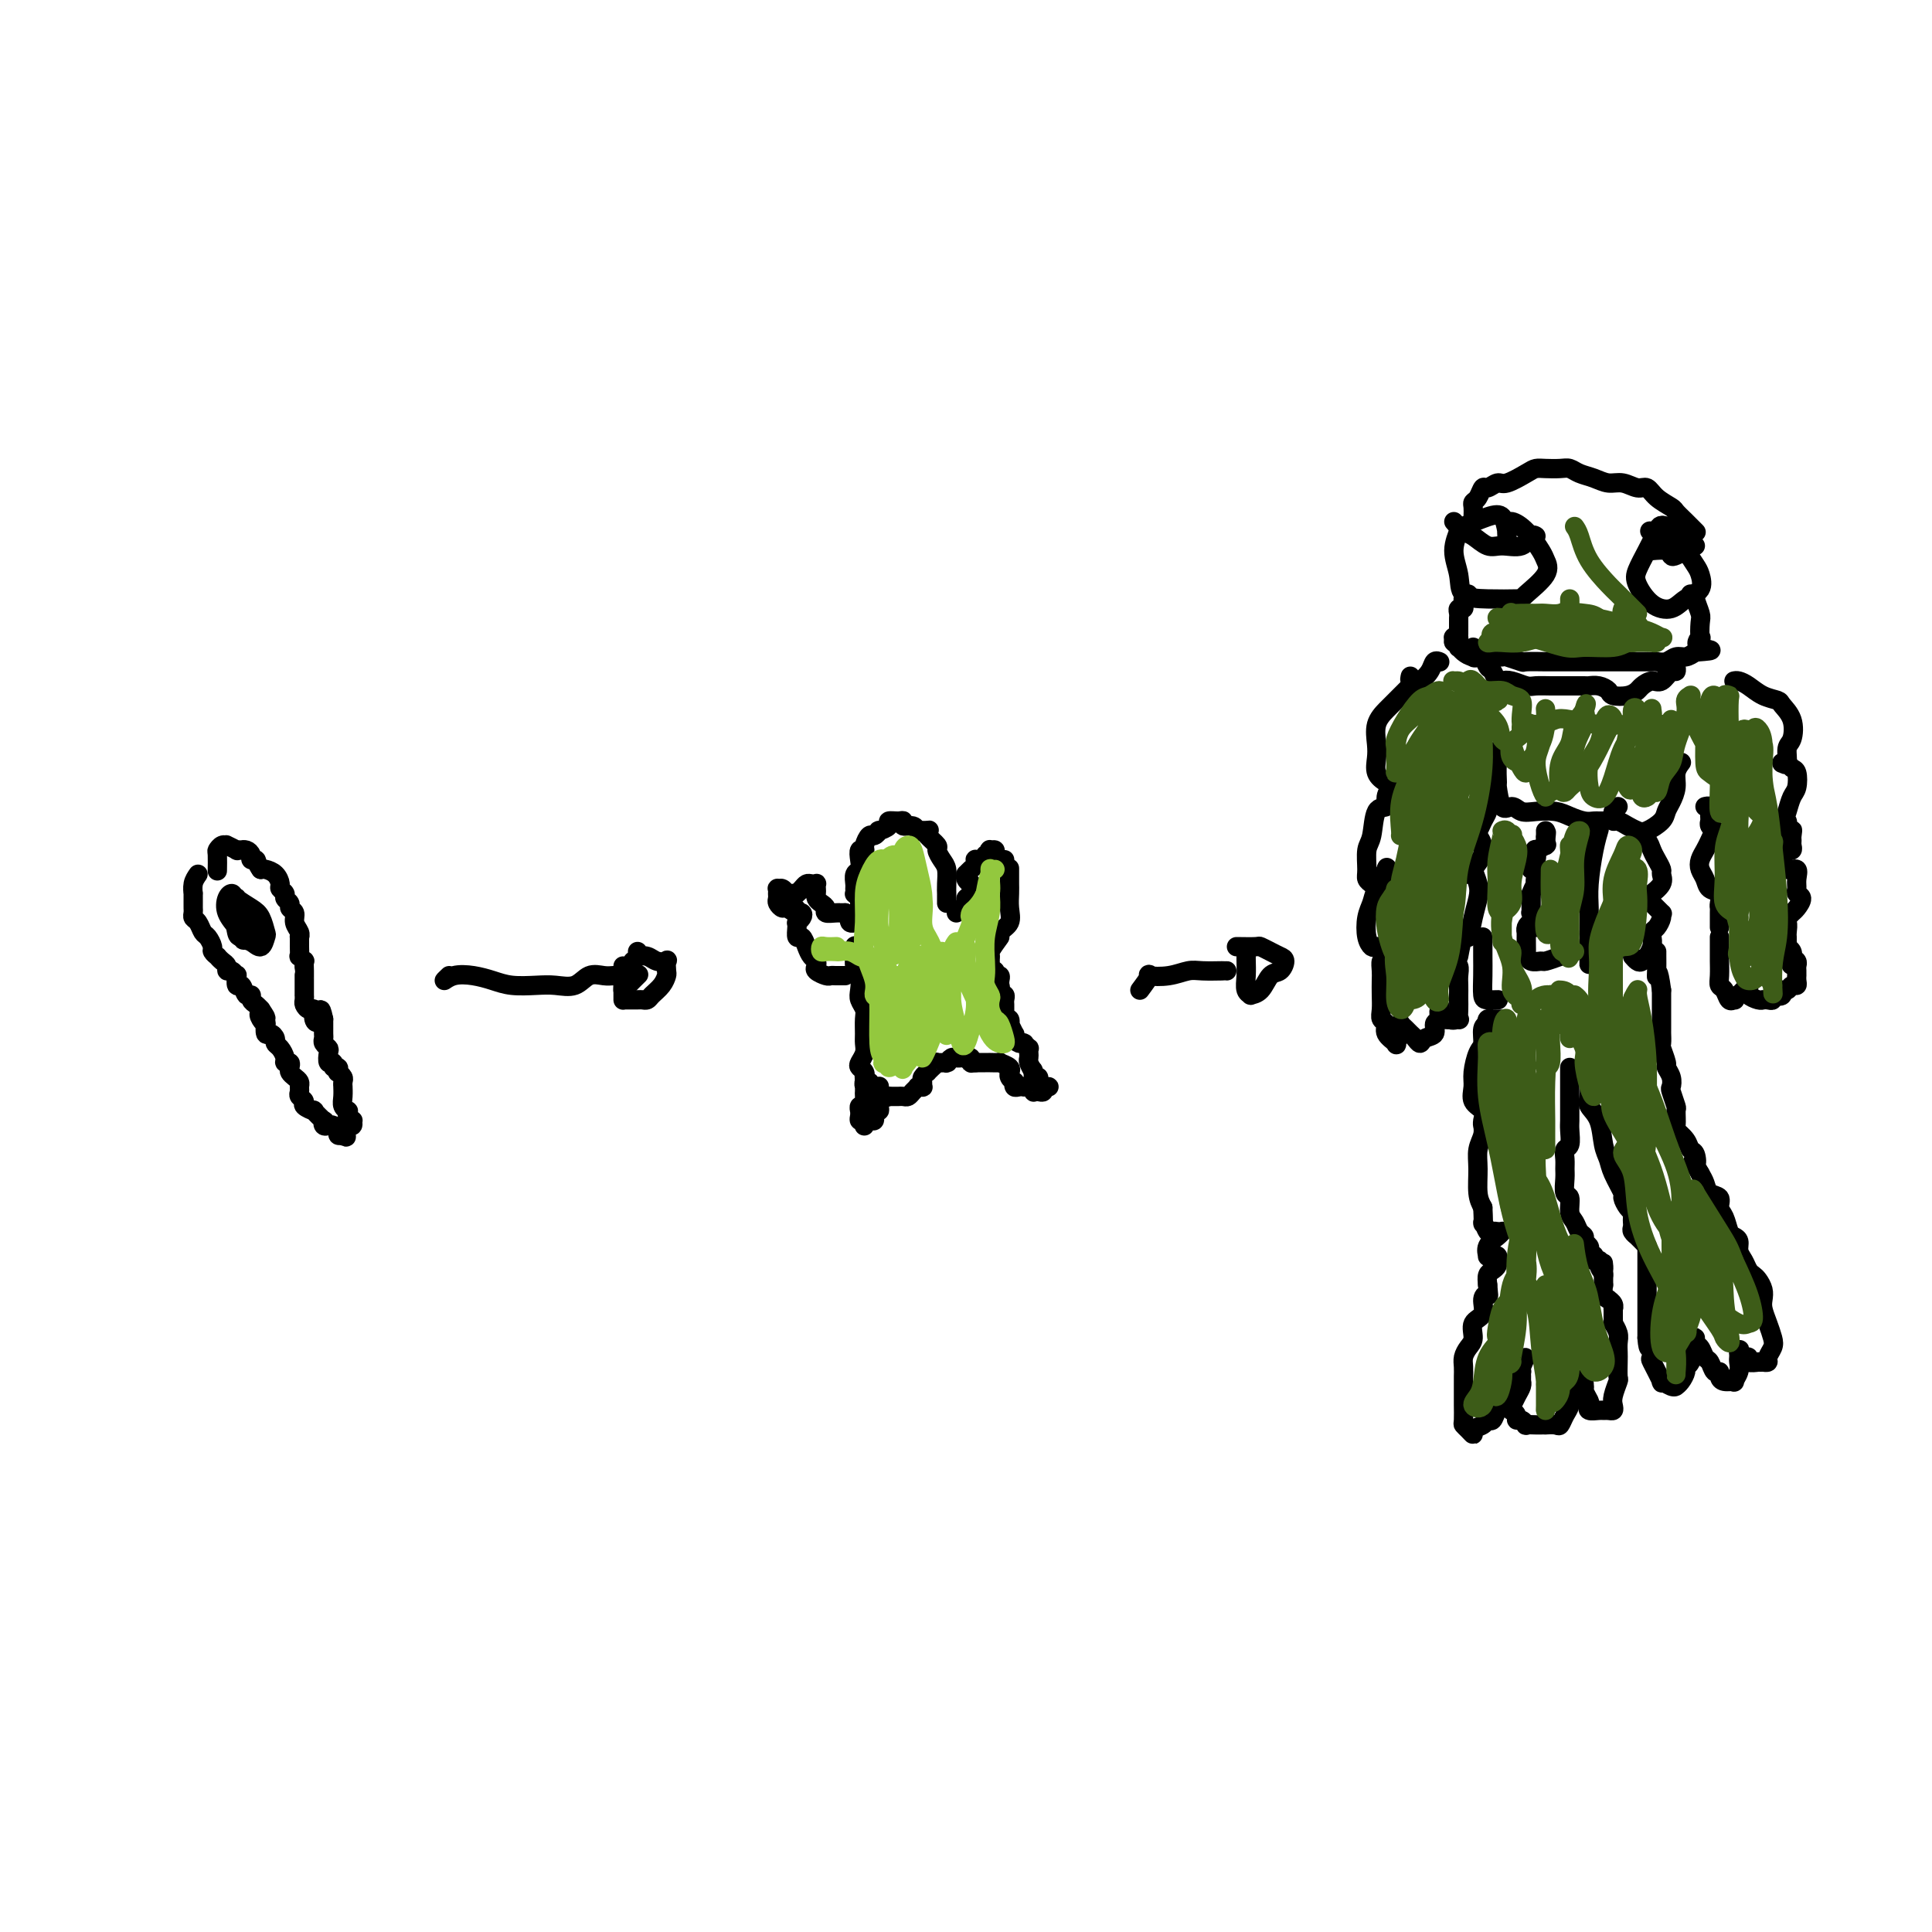 <svg viewBox='0 0 400 400' version='1.1' xmlns='http://www.w3.org/2000/svg' xmlns:xlink='http://www.w3.org/1999/xlink'><g fill='none' stroke='#000000' stroke-width='4' stroke-linecap='round' stroke-linejoin='round'><path d='M41,181c-0.423,0.604 -0.845,1.209 -1,2c-0.155,0.791 -0.041,1.770 0,2c0.041,0.230 0.010,-0.289 0,0c-0.010,0.289 0.000,1.386 0,2c-0.000,0.614 -0.011,0.746 0,1c0.011,0.254 0.044,0.630 0,1c-0.044,0.370 -0.165,0.733 0,1c0.165,0.267 0.618,0.438 1,1c0.382,0.562 0.695,1.513 1,2c0.305,0.487 0.603,0.508 1,1c0.397,0.492 0.894,1.455 1,2c0.106,0.545 -0.178,0.670 0,1c0.178,0.330 0.817,0.863 1,1c0.183,0.137 -0.092,-0.122 0,0c0.092,0.122 0.550,0.626 1,1c0.450,0.374 0.891,0.620 1,1c0.109,0.380 -0.115,0.895 0,1c0.115,0.105 0.570,-0.198 1,0c0.430,0.198 0.836,0.898 1,1c0.164,0.102 0.086,-0.394 0,0c-0.086,0.394 -0.182,1.678 0,2c0.182,0.322 0.640,-0.317 1,0c0.360,0.317 0.622,1.591 1,2c0.378,0.409 0.872,-0.048 1,0c0.128,0.048 -0.110,0.600 0,1c0.110,0.400 0.568,0.646 1,1c0.432,0.354 0.838,0.815 1,1c0.162,0.185 0.081,0.092 0,0'/><path d='M54,209c2.027,2.969 0.595,1.392 0,1c-0.595,-0.392 -0.353,0.402 0,1c0.353,0.598 0.816,1.000 1,1c0.184,-0.000 0.087,-0.403 0,0c-0.087,0.403 -0.164,1.613 0,2c0.164,0.387 0.570,-0.047 1,0c0.430,0.047 0.885,0.577 1,1c0.115,0.423 -0.109,0.739 0,1c0.109,0.261 0.551,0.465 1,1c0.449,0.535 0.904,1.400 1,2c0.096,0.600 -0.168,0.934 0,1c0.168,0.066 0.767,-0.137 1,0c0.233,0.137 0.101,0.614 0,1c-0.101,0.386 -0.170,0.681 0,1c0.170,0.319 0.580,0.663 1,1c0.420,0.337 0.849,0.668 1,1c0.151,0.332 0.024,0.666 0,1c-0.024,0.334 0.054,0.668 0,1c-0.054,0.332 -0.241,0.661 0,1c0.241,0.339 0.909,0.687 1,1c0.091,0.313 -0.396,0.591 0,1c0.396,0.409 1.674,0.951 2,1c0.326,0.049 -0.302,-0.393 0,0c0.302,0.393 1.534,1.621 2,2c0.466,0.379 0.167,-0.092 0,0c-0.167,0.092 -0.203,0.746 0,1c0.203,0.254 0.646,0.107 1,0c0.354,-0.107 0.621,-0.173 1,0c0.379,0.173 0.871,0.585 1,1c0.129,0.415 -0.106,0.833 0,1c0.106,0.167 0.553,0.084 1,0'/><path d='M71,235c1.389,1.072 0.362,-0.248 0,-1c-0.362,-0.752 -0.059,-0.938 0,-1c0.059,-0.062 -0.127,-0.002 0,0c0.127,0.002 0.566,-0.055 1,0c0.434,0.055 0.862,0.221 1,0c0.138,-0.221 -0.015,-0.829 0,-1c0.015,-0.171 0.196,0.095 0,0c-0.196,-0.095 -0.771,-0.553 -1,-1c-0.229,-0.447 -0.114,-0.884 0,-1c0.114,-0.116 0.227,0.089 0,0c-0.227,-0.089 -0.793,-0.472 -1,-1c-0.207,-0.528 -0.054,-1.202 0,-2c0.054,-0.798 0.011,-1.720 0,-2c-0.011,-0.280 0.011,0.084 0,0c-0.011,-0.084 -0.054,-0.615 0,-1c0.054,-0.385 0.207,-0.624 0,-1c-0.207,-0.376 -0.772,-0.890 -1,-1c-0.228,-0.110 -0.117,0.182 0,0c0.117,-0.182 0.241,-0.840 0,-1c-0.241,-0.160 -0.848,0.179 -1,0c-0.152,-0.179 0.152,-0.874 0,-1c-0.152,-0.126 -0.759,0.317 -1,0c-0.241,-0.317 -0.117,-1.393 0,-2c0.117,-0.607 0.228,-0.745 0,-1c-0.228,-0.255 -0.793,-0.628 -1,-1c-0.207,-0.372 -0.055,-0.743 0,-1c0.055,-0.257 0.015,-0.399 0,-1c-0.015,-0.601 -0.004,-1.662 0,-2c0.004,-0.338 0.001,0.046 0,0c-0.001,-0.046 -0.001,-0.523 0,-1'/><path d='M67,211c-0.781,-3.746 -0.735,-1.112 -1,0c-0.265,1.112 -0.842,0.702 -1,0c-0.158,-0.702 0.101,-1.695 0,-2c-0.101,-0.305 -0.563,0.077 -1,0c-0.437,-0.077 -0.849,-0.615 -1,-1c-0.151,-0.385 -0.040,-0.619 0,-1c0.040,-0.381 0.011,-0.911 0,-1c-0.011,-0.089 -0.003,0.262 0,0c0.003,-0.262 0.000,-1.136 0,-2c-0.000,-0.864 0.001,-1.719 0,-2c-0.001,-0.281 -0.004,0.012 0,0c0.004,-0.012 0.015,-0.327 0,-1c-0.015,-0.673 -0.057,-1.702 0,-2c0.057,-0.298 0.211,0.137 0,0c-0.211,-0.137 -0.789,-0.845 -1,-1c-0.211,-0.155 -0.055,0.243 0,0c0.055,-0.243 0.011,-1.129 0,-2c-0.011,-0.871 0.012,-1.729 0,-2c-0.012,-0.271 -0.060,0.044 0,0c0.060,-0.044 0.227,-0.445 0,-1c-0.227,-0.555 -0.850,-1.262 -1,-2c-0.150,-0.738 0.171,-1.507 0,-2c-0.171,-0.493 -0.834,-0.710 -1,-1c-0.166,-0.290 0.166,-0.654 0,-1c-0.166,-0.346 -0.831,-0.674 -1,-1c-0.169,-0.326 0.158,-0.651 0,-1c-0.158,-0.349 -0.802,-0.720 -1,-1c-0.198,-0.280 0.050,-0.467 0,-1c-0.050,-0.533 -0.398,-1.413 -1,-2c-0.602,-0.587 -1.458,-0.882 -2,-1c-0.542,-0.118 -0.771,-0.059 -1,0'/><path d='M54,180c-0.936,-1.238 -0.777,-1.834 -1,-2c-0.223,-0.166 -0.829,0.099 -1,0c-0.171,-0.099 0.093,-0.563 0,-1c-0.093,-0.437 -0.545,-0.848 -1,-1c-0.455,-0.152 -0.914,-0.045 -1,0c-0.086,0.045 0.202,0.026 0,0c-0.202,-0.026 -0.894,-0.061 -1,0c-0.106,0.061 0.374,0.216 0,0c-0.374,-0.216 -1.603,-0.803 -2,-1c-0.397,-0.197 0.037,-0.003 0,0c-0.037,0.003 -0.546,-0.185 -1,0c-0.454,0.185 -0.854,0.743 -1,1c-0.146,0.257 -0.039,0.213 0,1c0.039,0.787 0.011,2.404 0,3c-0.011,0.596 -0.003,0.170 0,0c0.003,-0.170 0.002,-0.085 0,0'/><path d='M49,186c-0.933,1.383 -1.865,2.766 -2,3c-0.135,0.234 0.528,-0.683 1,0c0.472,0.683 0.753,2.964 1,4c0.247,1.036 0.459,0.826 1,1c0.541,0.174 1.411,0.730 2,1c0.589,0.270 0.897,0.253 1,0c0.103,-0.253 -0.001,-0.741 0,-1c0.001,-0.259 0.106,-0.290 0,-1c-0.106,-0.710 -0.423,-2.101 -1,-3c-0.577,-0.899 -1.414,-1.307 -2,-2c-0.586,-0.693 -0.921,-1.669 -1,-2c-0.079,-0.331 0.096,-0.015 0,0c-0.096,0.015 -0.465,-0.271 -1,0c-0.535,0.271 -1.237,1.097 -1,2c0.237,0.903 1.412,1.881 2,3c0.588,1.119 0.589,2.379 1,3c0.411,0.621 1.232,0.601 2,1c0.768,0.399 1.483,1.215 2,1c0.517,-0.215 0.836,-1.462 1,-2c0.164,-0.538 0.174,-0.369 0,-1c-0.174,-0.631 -0.533,-2.063 -1,-3c-0.467,-0.937 -1.041,-1.381 -2,-2c-0.959,-0.619 -2.303,-1.414 -3,-2c-0.697,-0.586 -0.748,-0.964 -1,-1c-0.252,-0.036 -0.707,0.269 -1,1c-0.293,0.731 -0.425,1.889 0,3c0.425,1.111 1.407,2.175 2,3c0.593,0.825 0.796,1.413 1,2'/><path d='M50,194c0.378,1.244 0.822,0.356 1,0c0.178,-0.356 0.089,-0.178 0,0'/><path d='M93,202c-0.554,0.530 -1.108,1.060 -1,1c0.108,-0.060 0.878,-0.709 2,-1c1.122,-0.291 2.596,-0.222 4,0c1.404,0.222 2.739,0.597 4,1c1.261,0.403 2.448,0.832 4,1c1.552,0.168 3.469,0.073 5,0c1.531,-0.073 2.676,-0.125 4,0c1.324,0.125 2.828,0.426 4,0c1.172,-0.426 2.013,-1.578 3,-2c0.987,-0.422 2.120,-0.113 3,0c0.880,0.113 1.506,0.030 2,0c0.494,-0.030 0.855,-0.009 1,0c0.145,0.009 0.072,0.004 0,0'/><path d='M132,197c0.049,0.415 0.098,0.830 0,1c-0.098,0.170 -0.341,0.096 0,0c0.341,-0.096 1.268,-0.215 2,0c0.732,0.215 1.268,0.764 2,1c0.732,0.236 1.658,0.160 2,0c0.342,-0.160 0.099,-0.404 0,0c-0.099,0.404 -0.054,1.457 0,2c0.054,0.543 0.116,0.576 0,1c-0.116,0.424 -0.411,1.238 -1,2c-0.589,0.762 -1.471,1.472 -2,2c-0.529,0.528 -0.706,0.874 -1,1c-0.294,0.126 -0.706,0.034 -1,0c-0.294,-0.034 -0.471,-0.008 -1,0c-0.529,0.008 -1.410,-0.000 -2,0c-0.590,0.000 -0.890,0.009 -1,0c-0.110,-0.009 -0.029,-0.034 0,0c0.029,0.034 0.008,0.128 0,0c-0.008,-0.128 -0.002,-0.478 0,-1c0.002,-0.522 0.001,-1.218 0,-2c-0.001,-0.782 -0.000,-1.652 0,-2c0.000,-0.348 0.000,-0.174 0,0'/><path d='M129,200c0.022,0.852 0.044,1.704 0,2c-0.044,0.296 -0.155,0.035 0,0c0.155,-0.035 0.575,0.155 1,0c0.425,-0.155 0.856,-0.656 1,-1c0.144,-0.344 0.000,-0.531 0,-1c-0.000,-0.469 0.143,-1.221 0,-1c-0.143,0.221 -0.572,1.417 -1,2c-0.428,0.583 -0.853,0.555 -1,1c-0.147,0.445 -0.014,1.362 0,2c0.014,0.638 -0.089,0.996 0,1c0.089,0.004 0.370,-0.345 1,-1c0.630,-0.655 1.609,-1.616 2,-2c0.391,-0.384 0.196,-0.192 0,0'/><path d='M175,202c-0.446,0.000 -0.892,0.001 -1,0c-0.108,-0.001 0.121,-0.003 0,0c-0.121,0.003 -0.593,0.012 -1,0c-0.407,-0.012 -0.749,-0.045 -1,0c-0.251,0.045 -0.410,0.167 -1,0c-0.590,-0.167 -1.611,-0.625 -2,-1c-0.389,-0.375 -0.145,-0.669 0,-1c0.145,-0.331 0.193,-0.700 0,-1c-0.193,-0.300 -0.626,-0.532 -1,-1c-0.374,-0.468 -0.689,-1.173 -1,-2c-0.311,-0.827 -0.619,-1.777 -1,-2c-0.381,-0.223 -0.835,0.281 -1,0c-0.165,-0.281 -0.041,-1.346 0,-2c0.041,-0.654 -0.002,-0.897 0,-1c0.002,-0.103 0.049,-0.066 0,0c-0.049,0.066 -0.195,0.161 0,0c0.195,-0.161 0.732,-0.579 1,-1c0.268,-0.421 0.268,-0.845 0,-1c-0.268,-0.155 -0.803,-0.042 -1,0c-0.197,0.042 -0.056,0.012 0,0c0.056,-0.012 0.028,-0.006 0,0'/><path d='M165,189c-0.509,-1.792 0.217,-0.273 0,0c-0.217,0.273 -1.379,-0.701 -2,-1c-0.621,-0.299 -0.702,0.077 -1,0c-0.298,-0.077 -0.812,-0.608 -1,-1c-0.188,-0.392 -0.050,-0.645 0,-1c0.050,-0.355 0.013,-0.813 0,-1c-0.013,-0.187 -0.000,-0.104 0,0c0.000,0.104 -0.011,0.228 0,0c0.011,-0.228 0.044,-0.807 0,-1c-0.044,-0.193 -0.166,0.001 0,0c0.166,-0.001 0.619,-0.197 1,0c0.381,0.197 0.690,0.785 1,1c0.310,0.215 0.622,0.055 1,0c0.378,-0.055 0.822,-0.004 1,0c0.178,0.004 0.089,-0.037 0,0c-0.089,0.037 -0.178,0.154 0,0c0.178,-0.154 0.622,-0.578 1,-1c0.378,-0.422 0.690,-0.842 1,-1c0.310,-0.158 0.619,-0.053 1,0c0.381,0.053 0.833,0.056 1,0c0.167,-0.056 0.047,-0.170 0,0c-0.047,0.170 -0.023,0.623 0,1c0.023,0.377 0.043,0.679 0,1c-0.043,0.321 -0.149,0.660 0,1c0.149,0.340 0.552,0.679 1,1c0.448,0.321 0.943,0.622 1,1c0.057,0.378 -0.322,0.833 0,1c0.322,0.167 1.344,0.045 2,0c0.656,-0.045 0.946,-0.012 1,0c0.054,0.012 -0.127,0.003 0,0c0.127,-0.003 0.564,-0.002 1,0'/><path d='M175,189c1.480,1.094 1.180,0.829 1,1c-0.180,0.171 -0.241,0.777 0,1c0.241,0.223 0.783,0.064 1,0c0.217,-0.064 0.108,-0.032 0,0'/><path d='M178,189c-0.000,0.092 -0.000,0.183 0,0c0.000,-0.183 0.001,-0.641 0,-1c-0.001,-0.359 -0.004,-0.618 0,-1c0.004,-0.382 0.015,-0.886 0,-1c-0.015,-0.114 -0.057,0.162 0,0c0.057,-0.162 0.212,-0.763 0,-1c-0.212,-0.237 -0.790,-0.109 -1,0c-0.210,0.109 -0.053,0.199 0,0c0.053,-0.199 0.000,-0.686 0,-1c-0.000,-0.314 0.051,-0.456 0,-1c-0.051,-0.544 -0.206,-1.490 0,-2c0.206,-0.510 0.772,-0.583 1,-1c0.228,-0.417 0.117,-1.177 0,-2c-0.117,-0.823 -0.239,-1.708 0,-2c0.239,-0.292 0.839,0.009 1,0c0.161,-0.009 -0.117,-0.327 0,-1c0.117,-0.673 0.628,-1.700 1,-2c0.372,-0.300 0.606,0.126 1,0c0.394,-0.126 0.949,-0.804 1,-1c0.051,-0.196 -0.403,0.090 0,0c0.403,-0.090 1.661,-0.556 2,-1c0.339,-0.444 -0.242,-0.866 0,-1c0.242,-0.134 1.308,0.020 2,0c0.692,-0.020 1.011,-0.215 1,0c-0.011,0.215 -0.354,0.841 0,1c0.354,0.159 1.403,-0.150 2,0c0.597,0.150 0.742,0.757 1,1c0.258,0.243 0.629,0.121 1,0'/><path d='M191,172c1.962,-0.185 1.366,-0.149 1,0c-0.366,0.149 -0.501,0.409 0,1c0.501,0.591 1.637,1.512 2,2c0.363,0.488 -0.046,0.541 0,1c0.046,0.459 0.548,1.324 1,2c0.452,0.676 0.853,1.165 1,2c0.147,0.835 0.039,2.017 0,3c-0.039,0.983 -0.011,1.766 0,2c0.011,0.234 0.003,-0.082 0,0c-0.003,0.082 -0.001,0.560 0,1c0.001,0.440 0.000,0.840 0,1c-0.000,0.160 -0.000,0.080 0,0'/><path d='M198,189c0.876,-0.746 1.752,-1.491 2,-2c0.248,-0.509 -0.134,-0.780 0,-1c0.134,-0.220 0.782,-0.389 1,-1c0.218,-0.611 0.005,-1.666 0,-2c-0.005,-0.334 0.198,0.051 0,0c-0.198,-0.051 -0.795,-0.538 -1,-1c-0.205,-0.462 -0.016,-0.898 0,-1c0.016,-0.102 -0.140,0.130 0,0c0.140,-0.130 0.576,-0.624 1,-1c0.424,-0.376 0.836,-0.636 1,-1c0.164,-0.364 0.082,-0.834 0,-1c-0.082,-0.166 -0.162,-0.029 0,0c0.162,0.029 0.565,-0.048 1,0c0.435,0.048 0.900,0.223 1,0c0.100,-0.223 -0.165,-0.845 0,-1c0.165,-0.155 0.761,0.157 1,0c0.239,-0.157 0.121,-0.785 0,-1c-0.121,-0.215 -0.244,-0.019 0,0c0.244,0.019 0.854,-0.138 1,0c0.146,0.138 -0.171,0.573 0,1c0.171,0.427 0.829,0.846 1,1c0.171,0.154 -0.146,0.041 0,0c0.146,-0.041 0.756,-0.012 1,0c0.244,0.012 0.122,0.006 0,0'/><path d='M209,180c-0.000,-0.207 -0.001,-0.415 0,0c0.001,0.415 0.002,1.452 0,2c-0.002,0.548 -0.007,0.608 0,1c0.007,0.392 0.027,1.117 0,2c-0.027,0.883 -0.102,1.925 0,3c0.102,1.075 0.381,2.183 0,3c-0.381,0.817 -1.423,1.343 -2,2c-0.577,0.657 -0.691,1.444 -1,2c-0.309,0.556 -0.814,0.880 -1,1c-0.186,0.120 -0.053,0.034 0,0c0.053,-0.034 0.027,-0.017 0,0'/><path d='M207,194c-0.845,1.155 -1.690,2.310 -2,3c-0.310,0.690 -0.083,0.917 0,1c0.083,0.083 0.024,0.024 0,0c-0.024,-0.024 -0.012,-0.012 0,0'/><path d='M205,198c0.000,0.456 0.000,0.912 0,1c-0.000,0.088 -0.000,-0.191 0,0c0.000,0.191 0.000,0.854 0,1c-0.000,0.146 -0.001,-0.223 0,0c0.001,0.223 0.004,1.040 0,1c-0.004,-0.040 -0.015,-0.935 0,-1c0.015,-0.065 0.057,0.701 0,1c-0.057,0.299 -0.212,0.133 0,0c0.212,-0.133 0.793,-0.233 1,0c0.207,0.233 0.041,0.797 0,1c-0.041,0.203 0.041,0.044 0,0c-0.041,-0.044 -0.207,0.027 0,0c0.207,-0.027 0.788,-0.152 1,0c0.212,0.152 0.057,0.579 0,1c-0.057,0.421 -0.016,0.834 0,1c0.016,0.166 0.008,0.083 0,0'/><path d='M207,204c0.305,1.172 0.068,1.102 0,1c-0.068,-0.102 0.034,-0.235 0,0c-0.034,0.235 -0.205,0.837 0,1c0.205,0.163 0.787,-0.115 1,0c0.213,0.115 0.057,0.622 0,1c-0.057,0.378 -0.015,0.627 0,1c0.015,0.373 0.003,0.871 0,1c-0.003,0.129 0.003,-0.110 0,0c-0.003,0.110 -0.015,0.570 0,1c0.015,0.430 0.055,0.831 0,1c-0.055,0.169 -0.207,0.106 0,0c0.207,-0.106 0.774,-0.253 1,0c0.226,0.253 0.112,0.908 0,1c-0.112,0.092 -0.224,-0.378 0,0c0.224,0.378 0.782,1.604 1,2c0.218,0.396 0.097,-0.037 0,0c-0.097,0.037 -0.171,0.545 0,1c0.171,0.455 0.585,0.858 1,1c0.415,0.142 0.829,0.023 1,0c0.171,-0.023 0.098,0.049 0,0c-0.098,-0.049 -0.222,-0.220 0,0c0.222,0.220 0.791,0.832 1,1c0.209,0.168 0.059,-0.107 0,0c-0.059,0.107 -0.026,0.596 0,1c0.026,0.404 0.045,0.724 0,1c-0.045,0.276 -0.156,0.507 0,1c0.156,0.493 0.578,1.246 1,2'/><path d='M214,222c1.078,2.802 0.274,0.806 0,0c-0.274,-0.806 -0.018,-0.422 0,0c0.018,0.422 -0.202,0.884 0,1c0.202,0.116 0.826,-0.112 1,0c0.174,0.112 -0.101,0.565 0,1c0.101,0.435 0.578,0.852 1,1c0.422,0.148 0.790,0.026 1,0c0.210,-0.026 0.263,0.045 0,0c-0.263,-0.045 -0.840,-0.207 -1,0c-0.160,0.207 0.098,0.784 0,1c-0.098,0.216 -0.552,0.072 -1,0c-0.448,-0.072 -0.890,-0.072 -1,0c-0.110,0.072 0.111,0.215 0,0c-0.111,-0.215 -0.555,-0.789 -1,-1c-0.445,-0.211 -0.890,-0.061 -1,0c-0.110,0.061 0.115,0.031 0,0c-0.115,-0.031 -0.571,-0.064 -1,0c-0.429,0.064 -0.833,0.223 -1,0c-0.167,-0.223 -0.098,-0.830 0,-1c0.098,-0.170 0.225,0.095 0,0c-0.225,-0.095 -0.800,-0.551 -1,-1c-0.200,-0.449 -0.023,-0.891 0,-1c0.023,-0.109 -0.107,0.114 0,0c0.107,-0.114 0.450,-0.567 0,-1c-0.450,-0.433 -1.693,-0.848 -2,-1c-0.307,-0.152 0.321,-0.041 0,0c-0.321,0.041 -1.592,0.011 -2,0c-0.408,-0.011 0.045,-0.003 0,0c-0.045,0.003 -0.589,0.001 -1,0c-0.411,-0.001 -0.689,-0.000 -1,0c-0.311,0.000 -0.656,0.000 -1,0'/><path d='M202,220c-1.017,0.061 -1.060,0.212 -1,0c0.060,-0.212 0.223,-0.789 0,-1c-0.223,-0.211 -0.833,-0.058 -1,0c-0.167,0.058 0.109,0.019 0,0c-0.109,-0.019 -0.604,-0.019 -1,0c-0.396,0.019 -0.692,0.058 -1,0c-0.308,-0.058 -0.626,-0.211 -1,0c-0.374,0.211 -0.803,0.788 -1,1c-0.197,0.212 -0.160,0.060 0,0c0.160,-0.060 0.445,-0.026 0,0c-0.445,0.026 -1.621,0.045 -2,0c-0.379,-0.045 0.038,-0.153 0,0c-0.038,0.153 -0.532,0.565 -1,1c-0.468,0.435 -0.910,0.891 -1,1c-0.090,0.109 0.173,-0.128 0,0c-0.173,0.128 -0.782,0.623 -1,1c-0.218,0.377 -0.043,0.636 0,1c0.043,0.364 -0.044,0.832 0,1c0.044,0.168 0.219,0.035 0,0c-0.219,-0.035 -0.832,0.029 -1,0c-0.168,-0.029 0.110,-0.151 0,0c-0.110,0.151 -0.607,0.576 -1,1c-0.393,0.424 -0.684,0.846 -1,1c-0.316,0.154 -0.659,0.041 -1,0c-0.341,-0.041 -0.679,-0.011 -1,0c-0.321,0.011 -0.625,0.003 -1,0c-0.375,-0.003 -0.821,-0.001 -1,0c-0.179,0.001 -0.089,0.000 0,0'/><path d='M184,227c-2.950,1.127 -1.326,0.446 -1,0c0.326,-0.446 -0.645,-0.655 -1,-1c-0.355,-0.345 -0.095,-0.824 0,-1c0.095,-0.176 0.026,-0.047 0,0c-0.026,0.047 -0.007,0.013 0,0c0.007,-0.013 0.002,-0.004 0,0c-0.002,0.004 -0.001,0.002 0,0'/><path d='M182,227c-0.030,0.723 -0.061,1.447 0,2c0.061,0.553 0.213,0.937 0,1c-0.213,0.063 -0.792,-0.194 -1,0c-0.208,0.194 -0.045,0.840 0,1c0.045,0.160 -0.026,-0.168 0,0c0.026,0.168 0.151,0.830 0,1c-0.151,0.170 -0.576,-0.151 -1,0c-0.424,0.151 -0.846,0.774 -1,1c-0.154,0.226 -0.040,0.057 0,0c0.040,-0.057 0.007,-0.000 0,0c-0.007,0.000 0.012,-0.055 0,0c-0.012,0.055 -0.056,0.221 0,0c0.056,-0.221 0.211,-0.829 0,-1c-0.211,-0.171 -0.790,0.093 -1,0c-0.210,-0.093 -0.053,-0.545 0,-1c0.053,-0.455 -0.000,-0.913 0,-1c0.000,-0.087 0.053,0.198 0,0c-0.053,-0.198 -0.210,-0.880 0,-1c0.210,-0.120 0.789,0.323 1,0c0.211,-0.323 0.055,-1.411 0,-2c-0.055,-0.589 -0.010,-0.680 0,-1c0.010,-0.320 -0.014,-0.870 0,-1c0.014,-0.130 0.066,0.161 0,0c-0.066,-0.161 -0.248,-0.774 0,-1c0.248,-0.226 0.928,-0.065 1,0c0.072,0.065 -0.464,0.032 -1,0'/><path d='M179,224c-0.170,-1.417 -0.094,-0.960 0,-1c0.094,-0.040 0.207,-0.577 0,-1c-0.207,-0.423 -0.735,-0.731 -1,-1c-0.265,-0.269 -0.267,-0.499 0,-1c0.267,-0.501 0.805,-1.275 1,-2c0.195,-0.725 0.049,-1.402 0,-2c-0.049,-0.598 0.001,-1.118 0,-2c-0.001,-0.882 -0.052,-2.127 0,-3c0.052,-0.873 0.206,-1.375 0,-2c-0.206,-0.625 -0.773,-1.374 -1,-2c-0.227,-0.626 -0.113,-1.128 0,-2c0.113,-0.872 0.226,-2.115 0,-3c-0.226,-0.885 -0.793,-1.412 -1,-2c-0.207,-0.588 -0.056,-1.235 0,-2c0.056,-0.765 0.016,-1.647 0,-2c-0.016,-0.353 -0.008,-0.176 0,0'/><path d='M236,205c0.939,-1.260 1.877,-2.520 2,-3c0.123,-0.480 -0.570,-0.181 0,0c0.570,0.181 2.401,0.245 4,0c1.599,-0.245 2.964,-0.798 4,-1c1.036,-0.202 1.742,-0.054 3,0c1.258,0.054 3.070,0.015 4,0c0.930,-0.015 0.980,-0.004 1,0c0.020,0.004 0.010,0.002 0,0'/><path d='M256,196c1.624,0.023 3.249,0.047 4,0c0.751,-0.047 0.630,-0.163 1,0c0.370,0.163 1.231,0.605 2,1c0.769,0.395 1.444,0.743 2,1c0.556,0.257 0.992,0.423 1,1c0.008,0.577 -0.414,1.567 -1,2c-0.586,0.433 -1.338,0.311 -2,1c-0.662,0.689 -1.235,2.190 -2,3c-0.765,0.810 -1.722,0.928 -2,1c-0.278,0.072 0.122,0.096 0,0c-0.122,-0.096 -0.765,-0.313 -1,-1c-0.235,-0.687 -0.063,-1.844 0,-3c0.063,-1.156 0.017,-2.310 0,-3c-0.017,-0.690 -0.005,-0.917 0,-1c0.005,-0.083 0.001,-0.024 0,0c-0.001,0.024 -0.001,0.012 0,0'/><path d='M292,142c-1.102,1.105 -2.204,2.210 -3,3c-0.796,0.790 -1.287,1.265 -2,2c-0.713,0.735 -1.650,1.731 -2,3c-0.350,1.269 -0.114,2.813 0,4c0.114,1.187 0.108,2.018 0,3c-0.108,0.982 -0.316,2.116 0,3c0.316,0.884 1.158,1.519 2,2c0.842,0.481 1.686,0.807 2,1c0.314,0.193 0.098,0.251 0,0c-0.098,-0.251 -0.079,-0.813 0,-1c0.079,-0.187 0.219,0.001 0,0c-0.219,-0.001 -0.795,-0.191 -1,0c-0.205,0.191 -0.039,0.763 0,1c0.039,0.237 -0.049,0.140 0,0c0.049,-0.140 0.235,-0.322 0,0c-0.235,0.322 -0.890,1.148 -1,2c-0.110,0.852 0.325,1.730 0,2c-0.325,0.270 -1.408,-0.068 -2,1c-0.592,1.068 -0.691,3.544 -1,5c-0.309,1.456 -0.827,1.894 -1,3c-0.173,1.106 -0.002,2.879 0,4c0.002,1.121 -0.164,1.589 0,2c0.164,0.411 0.660,0.764 1,1c0.340,0.236 0.526,0.353 1,0c0.474,-0.353 1.237,-1.177 2,-2'/><path d='M287,181c0.435,-0.482 0.022,-0.685 0,-1c-0.022,-0.315 0.347,-0.740 0,0c-0.347,0.740 -1.410,2.647 -2,4c-0.590,1.353 -0.706,2.152 -1,3c-0.294,0.848 -0.764,1.744 -1,3c-0.236,1.256 -0.238,2.872 0,4c0.238,1.128 0.715,1.766 1,2c0.285,0.234 0.377,0.063 1,0c0.623,-0.063 1.775,-0.017 2,0c0.225,0.017 -0.478,0.005 -1,0c-0.522,-0.005 -0.863,-0.001 -1,0c-0.137,0.001 -0.068,0.001 0,0'/><path d='M288,198c-0.309,0.472 -0.619,0.944 -1,1c-0.381,0.056 -0.834,-0.305 -1,0c-0.166,0.305 -0.046,1.276 0,2c0.046,0.724 0.017,1.201 0,2c-0.017,0.799 -0.021,1.918 0,3c0.021,1.082 0.066,2.125 0,3c-0.066,0.875 -0.243,1.581 0,2c0.243,0.419 0.906,0.552 1,1c0.094,0.448 -0.381,1.213 0,2c0.381,0.787 1.618,1.597 2,2c0.382,0.403 -0.091,0.398 0,0c0.091,-0.398 0.745,-1.189 1,-2c0.255,-0.811 0.110,-1.640 0,-2c-0.110,-0.360 -0.184,-0.249 0,0c0.184,0.249 0.625,0.638 1,1c0.375,0.362 0.683,0.698 1,1c0.317,0.302 0.644,0.571 1,1c0.356,0.429 0.740,1.017 1,1c0.260,-0.017 0.395,-0.638 1,-1c0.605,-0.362 1.679,-0.466 2,-1c0.321,-0.534 -0.110,-1.499 0,-2c0.110,-0.501 0.761,-0.538 1,-1c0.239,-0.462 0.067,-1.350 0,-2c-0.067,-0.650 -0.029,-1.064 0,-1c0.029,0.064 0.049,0.605 0,1c-0.049,0.395 -0.167,0.645 0,1c0.167,0.355 0.619,0.816 1,1c0.381,0.184 0.690,0.092 1,0'/><path d='M300,211c0.762,0.440 1.668,0.039 2,0c0.332,-0.039 0.089,0.285 0,0c-0.089,-0.285 -0.024,-1.178 0,-2c0.024,-0.822 0.007,-1.572 0,-2c-0.007,-0.428 -0.006,-0.534 0,-1c0.006,-0.466 0.016,-1.291 0,-2c-0.016,-0.709 -0.057,-1.300 0,-2c0.057,-0.700 0.211,-1.507 0,-2c-0.211,-0.493 -0.788,-0.671 -1,-1c-0.212,-0.329 -0.061,-0.808 0,-1c0.061,-0.192 0.030,-0.096 0,0'/><path d='M302,198c0.332,-1.784 0.665,-3.568 1,-4c0.335,-0.432 0.674,0.490 1,0c0.326,-0.490 0.639,-2.390 1,-4c0.361,-1.610 0.769,-2.930 1,-4c0.231,-1.070 0.287,-1.891 0,-3c-0.287,-1.109 -0.915,-2.508 -1,-3c-0.085,-0.492 0.373,-0.079 0,0c-0.373,0.079 -1.576,-0.176 -2,0c-0.424,0.176 -0.067,0.783 0,1c0.067,0.217 -0.154,0.045 0,0c0.154,-0.045 0.683,0.039 1,0c0.317,-0.039 0.422,-0.199 1,-1c0.578,-0.801 1.629,-2.243 2,-3c0.371,-0.757 0.062,-0.830 0,-1c-0.062,-0.170 0.122,-0.438 0,-1c-0.122,-0.562 -0.552,-1.419 -1,-2c-0.448,-0.581 -0.916,-0.886 -1,-1c-0.084,-0.114 0.215,-0.036 0,0c-0.215,0.036 -0.944,0.032 -1,0c-0.056,-0.032 0.559,-0.090 1,0c0.441,0.090 0.707,0.328 1,0c0.293,-0.328 0.615,-1.222 1,-2c0.385,-0.778 0.835,-1.442 1,-2c0.165,-0.558 0.044,-1.011 0,-2c-0.044,-0.989 -0.012,-2.512 0,-3c0.012,-0.488 0.003,0.061 0,0c-0.003,-0.061 -0.001,-0.732 0,-1c0.001,-0.268 0.000,-0.134 0,0'/><path d='M359,141c0.264,-0.060 0.528,-0.119 1,0c0.472,0.119 1.153,0.418 2,1c0.847,0.582 1.860,1.448 3,2c1.140,0.552 2.407,0.790 3,1c0.593,0.210 0.514,0.393 1,1c0.486,0.607 1.538,1.637 2,3c0.462,1.363 0.334,3.059 0,4c-0.334,0.941 -0.874,1.128 -1,2c-0.126,0.872 0.162,2.430 0,3c-0.162,0.570 -0.772,0.152 -1,0c-0.228,-0.152 -0.072,-0.037 0,0c0.072,0.037 0.061,-0.003 0,0c-0.061,0.003 -0.173,0.049 0,0c0.173,-0.049 0.632,-0.194 1,0c0.368,0.194 0.646,0.727 1,1c0.354,0.273 0.786,0.287 1,1c0.214,0.713 0.211,2.124 0,3c-0.211,0.876 -0.628,1.216 -1,2c-0.372,0.784 -0.698,2.013 -1,3c-0.302,0.987 -0.578,1.731 -1,2c-0.422,0.269 -0.989,0.062 -1,0c-0.011,-0.062 0.536,0.022 1,0c0.464,-0.022 0.847,-0.149 1,0c0.153,0.149 0.077,0.575 0,1'/><path d='M370,171c0.072,3.582 0.752,1.538 1,1c0.248,-0.538 0.062,0.430 0,1c-0.062,0.570 -0.002,0.741 0,1c0.002,0.259 -0.056,0.605 0,1c0.056,0.395 0.225,0.838 0,1c-0.225,0.162 -0.845,0.043 -1,0c-0.155,-0.043 0.154,-0.012 0,0c-0.154,0.012 -0.772,0.003 -1,0c-0.228,-0.003 -0.065,-0.001 0,0c0.065,0.001 0.033,0.000 0,0'/><path d='M369,178c0.195,0.892 0.391,1.783 1,2c0.609,0.217 1.632,-0.241 2,0c0.368,0.241 0.082,1.182 0,2c-0.082,0.818 0.042,1.515 0,2c-0.042,0.485 -0.249,0.760 0,1c0.249,0.240 0.953,0.445 1,1c0.047,0.555 -0.562,1.459 -1,2c-0.438,0.541 -0.706,0.721 -1,1c-0.294,0.279 -0.614,0.659 -1,1c-0.386,0.341 -0.836,0.642 -1,1c-0.164,0.358 -0.040,0.774 0,1c0.040,0.226 -0.003,0.264 0,0c0.003,-0.264 0.053,-0.828 0,-1c-0.053,-0.172 -0.211,0.048 0,0c0.211,-0.048 0.789,-0.363 1,0c0.211,0.363 0.056,1.403 0,2c-0.056,0.597 -0.011,0.751 0,1c0.011,0.249 -0.011,0.592 0,1c0.011,0.408 0.056,0.880 0,1c-0.056,0.120 -0.211,-0.111 0,0c0.211,0.111 0.789,0.566 1,1c0.211,0.434 0.057,0.848 0,1c-0.057,0.152 -0.016,0.044 0,0c0.016,-0.044 0.008,-0.022 0,0'/><path d='M371,198c-0.215,3.024 -0.254,1.585 0,1c0.254,-0.585 0.800,-0.314 1,0c0.200,0.314 0.054,0.672 0,1c-0.054,0.328 -0.015,0.626 0,1c0.015,0.374 0.005,0.822 0,1c-0.005,0.178 -0.004,0.085 0,0c0.004,-0.085 0.013,-0.162 0,0c-0.013,0.162 -0.046,0.564 0,1c0.046,0.436 0.171,0.905 0,1c-0.171,0.095 -0.638,-0.183 -1,0c-0.362,0.183 -0.619,0.829 -1,1c-0.381,0.171 -0.886,-0.132 -1,0c-0.114,0.132 0.162,0.700 0,1c-0.162,0.300 -0.761,0.333 -1,0c-0.239,-0.333 -0.119,-1.032 0,-1c0.119,0.032 0.238,0.793 0,1c-0.238,0.207 -0.834,-0.141 -1,0c-0.166,0.141 0.097,0.771 0,1c-0.097,0.229 -0.555,0.059 -1,0c-0.445,-0.059 -0.876,-0.005 -1,0c-0.124,0.005 0.058,-0.040 0,0c-0.058,0.040 -0.355,0.163 -1,0c-0.645,-0.163 -1.637,-0.614 -2,-1c-0.363,-0.386 -0.096,-0.707 0,-1c0.096,-0.293 0.020,-0.556 0,-1c-0.020,-0.444 0.015,-1.067 0,-1c-0.015,0.067 -0.081,0.826 0,1c0.081,0.174 0.309,-0.236 0,0c-0.309,0.236 -1.154,1.118 -2,2'/><path d='M360,206c-2.096,0.544 -1.336,0.903 -1,1c0.336,0.097 0.248,-0.070 0,0c-0.248,0.070 -0.655,0.376 -1,0c-0.345,-0.376 -0.628,-1.433 -1,-2c-0.372,-0.567 -0.832,-0.642 -1,-1c-0.168,-0.358 -0.045,-0.999 0,-2c0.045,-1.001 0.012,-2.363 0,-3c-0.012,-0.637 -0.003,-0.549 0,-1c0.003,-0.451 0.001,-1.440 0,-2c-0.001,-0.560 -0.000,-0.689 0,-1c0.000,-0.311 0.000,-0.803 0,-1c-0.000,-0.197 -0.000,-0.098 0,0'/><path d='M356,192c-0.004,-1.170 -0.008,-2.340 0,-3c0.008,-0.660 0.027,-0.810 0,-1c-0.027,-0.190 -0.102,-0.421 0,-1c0.102,-0.579 0.380,-1.506 0,-2c-0.380,-0.494 -1.419,-0.555 -2,-1c-0.581,-0.445 -0.703,-1.273 -1,-2c-0.297,-0.727 -0.770,-1.351 -1,-2c-0.230,-0.649 -0.218,-1.322 0,-2c0.218,-0.678 0.643,-1.362 1,-2c0.357,-0.638 0.646,-1.232 1,-2c0.354,-0.768 0.774,-1.711 1,-2c0.226,-0.289 0.257,0.077 0,0c-0.257,-0.077 -0.801,-0.595 -1,-1c-0.199,-0.405 -0.054,-0.696 0,-1c0.054,-0.304 0.015,-0.621 0,-1c-0.015,-0.379 -0.008,-0.820 0,-1c0.008,-0.180 0.016,-0.101 0,0c-0.016,0.101 -0.056,0.223 0,0c0.056,-0.223 0.207,-0.791 0,-1c-0.207,-0.209 -0.774,-0.060 -1,0c-0.226,0.060 -0.113,0.030 0,0'/><path d='M307,194c-0.004,1.351 -0.008,2.702 0,4c0.008,1.298 0.027,2.544 0,4c-0.027,1.456 -0.100,3.122 0,4c0.100,0.878 0.373,0.967 1,1c0.627,0.033 1.608,0.009 2,0c0.392,-0.009 0.196,-0.005 0,0'/><path d='M323,198c-1.207,0.432 -2.415,0.865 -3,1c-0.585,0.135 -0.549,-0.027 -1,0c-0.451,0.027 -1.389,0.241 -2,0c-0.611,-0.241 -0.896,-0.939 -1,-1c-0.104,-0.061 -0.028,0.516 0,0c0.028,-0.516 0.008,-2.123 0,-3c-0.008,-0.877 -0.003,-1.022 0,-1c0.003,0.022 0.004,0.212 0,0c-0.004,-0.212 -0.011,-0.827 0,-1c0.011,-0.173 0.041,0.096 0,0c-0.041,-0.096 -0.155,-0.558 0,-1c0.155,-0.442 0.577,-0.864 1,-1c0.423,-0.136 0.845,0.015 1,0c0.155,-0.015 0.042,-0.196 0,0c-0.042,0.196 -0.012,0.770 0,1c0.012,0.230 0.006,0.115 0,0'/><path d='M318,190c-0.423,-0.439 -0.845,-0.878 -1,-1c-0.155,-0.122 -0.042,0.075 0,0c0.042,-0.075 0.014,-0.420 0,-1c-0.014,-0.580 -0.015,-1.395 0,-2c0.015,-0.605 0.046,-0.999 0,-1c-0.046,-0.001 -0.170,0.392 0,0c0.170,-0.392 0.634,-1.569 1,-2c0.366,-0.431 0.634,-0.115 1,0c0.366,0.115 0.830,0.031 1,0c0.170,-0.031 0.048,-0.009 0,0c-0.048,0.009 -0.021,0.004 0,0c0.021,-0.004 0.035,-0.008 0,0c-0.035,0.008 -0.118,0.027 0,0c0.118,-0.027 0.437,-0.102 0,0c-0.437,0.102 -1.630,0.379 -2,0c-0.370,-0.379 0.084,-1.416 0,-2c-0.084,-0.584 -0.704,-0.716 -1,-1c-0.296,-0.284 -0.268,-0.721 0,-1c0.268,-0.279 0.776,-0.400 1,-1c0.224,-0.600 0.165,-1.678 0,-2c-0.165,-0.322 -0.437,0.110 0,0c0.437,-0.110 1.581,-0.764 2,-1c0.419,-0.236 0.112,-0.053 0,0c-0.112,0.053 -0.030,-0.024 0,0c0.030,0.024 0.009,0.150 0,0c-0.009,-0.150 -0.004,-0.575 0,-1'/><path d='M320,174c0.309,-2.718 0.083,-1.512 0,-1c-0.083,0.512 -0.022,0.330 0,0c0.022,-0.330 0.006,-0.809 0,-1c-0.006,-0.191 -0.003,-0.096 0,0'/><path d='M292,140c-0.098,0.435 -0.195,0.869 0,1c0.195,0.131 0.683,-0.042 1,0c0.317,0.042 0.463,0.298 1,0c0.537,-0.298 1.464,-1.152 2,-2c0.536,-0.848 0.680,-1.691 1,-2c0.320,-0.309 0.817,-0.083 1,0c0.183,0.083 0.052,0.024 0,0c-0.052,-0.024 -0.026,-0.012 0,0'/><path d='M312,110c-0.229,-1.209 -0.458,-2.418 -1,-3c-0.542,-0.582 -1.395,-0.537 -3,0c-1.605,0.537 -3.960,1.566 -5,2c-1.040,0.434 -0.763,0.274 -1,1c-0.237,0.726 -0.988,2.338 -1,4c-0.012,1.662 0.714,3.373 1,5c0.286,1.627 0.130,3.170 1,4c0.870,0.830 2.766,0.948 5,1c2.234,0.052 4.807,0.038 6,0c1.193,-0.038 1.005,-0.100 2,-1c0.995,-0.900 3.174,-2.638 4,-4c0.826,-1.362 0.298,-2.349 0,-3c-0.298,-0.651 -0.367,-0.966 -1,-2c-0.633,-1.034 -1.830,-2.788 -3,-4c-1.170,-1.212 -2.314,-1.882 -3,-2c-0.686,-0.118 -0.916,0.314 -1,1c-0.084,0.686 -0.024,1.624 0,2c0.024,0.376 0.012,0.188 0,0'/><path d='M351,113c-2.355,-1.711 -4.710,-3.421 -6,-4c-1.290,-0.579 -1.515,-0.026 -2,1c-0.485,1.026 -1.231,2.525 -2,4c-0.769,1.475 -1.560,2.925 -2,4c-0.440,1.075 -0.527,1.775 0,3c0.527,1.225 1.669,2.973 3,4c1.331,1.027 2.852,1.331 4,1c1.148,-0.331 1.924,-1.299 3,-2c1.076,-0.701 2.453,-1.137 3,-2c0.547,-0.863 0.265,-2.154 0,-3c-0.265,-0.846 -0.513,-1.246 -1,-2c-0.487,-0.754 -1.213,-1.862 -2,-3c-0.787,-1.138 -1.635,-2.306 -3,-3c-1.365,-0.694 -3.247,-0.912 -4,-1c-0.753,-0.088 -0.376,-0.044 0,0'/><path d='M301,108c0.693,0.794 1.386,1.588 2,2c0.614,0.412 1.148,0.443 2,1c0.852,0.557 2.022,1.642 3,2c0.978,0.358 1.765,-0.009 3,0c1.235,0.009 2.919,0.394 4,0c1.081,-0.394 1.560,-1.568 2,-2c0.440,-0.432 0.840,-0.124 1,0c0.160,0.124 0.080,0.062 0,0'/><path d='M342,114c1.169,-0.105 2.338,-0.210 3,0c0.662,0.210 0.818,0.736 1,1c0.182,0.264 0.389,0.267 1,0c0.611,-0.267 1.626,-0.803 2,-1c0.374,-0.197 0.107,-0.056 0,0c-0.107,0.056 -0.053,0.028 0,0'/><path d='M305,107c0.023,-0.745 0.047,-1.491 0,-2c-0.047,-0.509 -0.164,-0.782 0,-1c0.164,-0.218 0.608,-0.382 1,-1c0.392,-0.618 0.731,-1.689 1,-2c0.269,-0.311 0.467,0.137 1,0c0.533,-0.137 1.402,-0.860 2,-1c0.598,-0.140 0.926,0.302 2,0c1.074,-0.302 2.893,-1.350 4,-2c1.107,-0.650 1.503,-0.903 2,-1c0.497,-0.097 1.095,-0.037 2,0c0.905,0.037 2.118,0.053 3,0c0.882,-0.053 1.432,-0.173 2,0c0.568,0.173 1.153,0.639 2,1c0.847,0.361 1.956,0.617 3,1c1.044,0.383 2.022,0.893 3,1c0.978,0.107 1.958,-0.189 3,0c1.042,0.189 2.148,0.862 3,1c0.852,0.138 1.449,-0.259 2,0c0.551,0.259 1.055,1.173 2,2c0.945,0.827 2.330,1.566 3,2c0.670,0.434 0.624,0.561 1,1c0.376,0.439 1.172,1.189 2,2c0.828,0.811 1.686,1.681 2,2c0.314,0.319 0.085,0.086 0,0c-0.085,-0.086 -0.024,-0.025 0,0c0.024,0.025 0.012,0.012 0,0'/><path d='M304,123c-0.422,0.417 -0.844,0.834 -1,1c-0.156,0.166 -0.046,0.082 0,0c0.046,-0.082 0.026,-0.163 0,0c-0.026,0.163 -0.060,0.569 0,1c0.060,0.431 0.212,0.889 0,1c-0.212,0.111 -0.789,-0.123 -1,0c-0.211,0.123 -0.057,0.602 0,1c0.057,0.398 0.015,0.713 0,1c-0.015,0.287 -0.004,0.545 0,1c0.004,0.455 0.001,1.106 0,1c-0.001,-0.106 -0.000,-0.970 0,-1c0.000,-0.030 0.000,0.776 0,1c-0.000,0.224 -0.000,-0.132 0,0c0.000,0.132 0.000,0.752 0,1c-0.000,0.248 -0.000,0.124 0,0'/><path d='M302,131c-0.248,1.459 0.134,1.108 0,1c-0.134,-0.108 -0.782,0.028 -1,0c-0.218,-0.028 -0.007,-0.218 0,0c0.007,0.218 -0.192,0.846 0,1c0.192,0.154 0.775,-0.165 1,0c0.225,0.165 0.092,0.815 0,1c-0.092,0.185 -0.143,-0.094 0,0c0.143,0.094 0.480,0.561 1,1c0.520,0.439 1.222,0.849 2,1c0.778,0.151 1.631,0.044 2,0c0.369,-0.044 0.253,-0.026 1,0c0.747,0.026 2.356,0.060 3,0c0.644,-0.060 0.322,-0.212 1,0c0.678,0.212 2.354,0.789 3,1c0.646,0.211 0.260,0.057 1,0c0.740,-0.057 2.606,-0.015 4,0c1.394,0.015 2.315,0.004 3,0c0.685,-0.004 1.132,-0.001 2,0c0.868,0.001 2.157,0.000 3,0c0.843,-0.000 1.242,-0.000 2,0c0.758,0.000 1.877,0.000 3,0c1.123,-0.000 2.251,-0.000 3,0c0.749,0.000 1.121,0.001 2,0c0.879,-0.001 2.266,-0.004 3,0c0.734,0.004 0.816,0.016 1,0c0.184,-0.016 0.472,-0.060 1,0c0.528,0.060 1.296,0.222 2,0c0.704,-0.222 1.343,-0.829 2,-1c0.657,-0.171 1.330,0.094 2,0c0.670,-0.094 1.335,-0.547 2,-1'/><path d='M351,135c5.796,-0.403 2.286,-0.410 1,-1c-1.286,-0.590 -0.349,-1.762 0,-2c0.349,-0.238 0.108,0.458 0,0c-0.108,-0.458 -0.085,-2.070 0,-3c0.085,-0.930 0.233,-1.177 0,-2c-0.233,-0.823 -0.846,-2.221 -1,-3c-0.154,-0.779 0.151,-0.941 0,-1c-0.151,-0.059 -0.757,-0.017 -1,0c-0.243,0.017 -0.121,0.008 0,0'/><path d='M305,134c-0.089,0.830 -0.179,1.660 0,2c0.179,0.340 0.625,0.190 1,0c0.375,-0.190 0.677,-0.418 1,0c0.323,0.418 0.666,1.484 1,2c0.334,0.516 0.660,0.482 1,1c0.340,0.518 0.695,1.589 1,2c0.305,0.411 0.561,0.163 1,0c0.439,-0.163 1.063,-0.240 2,0c0.937,0.240 2.189,0.796 3,1c0.811,0.204 1.181,0.055 2,0c0.819,-0.055 2.089,-0.014 3,0c0.911,0.014 1.465,0.003 2,0c0.535,-0.003 1.051,0.002 2,0c0.949,-0.002 2.333,-0.011 3,0c0.667,0.011 0.619,0.042 1,0c0.381,-0.042 1.191,-0.158 2,0c0.809,0.158 1.616,0.590 2,1c0.384,0.410 0.343,0.799 1,1c0.657,0.201 2.010,0.214 3,0c0.990,-0.214 1.617,-0.653 2,-1c0.383,-0.347 0.523,-0.600 1,-1c0.477,-0.400 1.291,-0.948 2,-1c0.709,-0.052 1.314,0.392 2,0c0.686,-0.392 1.452,-1.621 2,-2c0.548,-0.379 0.878,0.090 1,0c0.122,-0.090 0.035,-0.740 0,-1c-0.035,-0.260 -0.017,-0.130 0,0'/><path d='M338,198c0.342,0.389 0.684,0.778 1,1c0.316,0.222 0.607,0.276 1,0c0.393,-0.276 0.890,-0.883 1,-1c0.110,-0.117 -0.167,0.256 0,0c0.167,-0.256 0.777,-1.139 1,-2c0.223,-0.861 0.059,-1.698 0,-2c-0.059,-0.302 -0.013,-0.069 0,0c0.013,0.069 -0.007,-0.026 0,0c0.007,0.026 0.040,0.175 0,0c-0.040,-0.175 -0.153,-0.672 0,-1c0.153,-0.328 0.570,-0.487 1,-1c0.430,-0.513 0.872,-1.381 1,-2c0.128,-0.619 -0.056,-0.989 0,-1c0.056,-0.011 0.354,0.338 0,0c-0.354,-0.338 -1.358,-1.363 -2,-2c-0.642,-0.637 -0.920,-0.887 -1,-1c-0.080,-0.113 0.039,-0.088 0,0c-0.039,0.088 -0.235,0.241 0,0c0.235,-0.241 0.901,-0.876 1,-1c0.099,-0.124 -0.369,0.262 0,0c0.369,-0.262 1.574,-1.172 2,-2c0.426,-0.828 0.073,-1.573 0,-2c-0.073,-0.427 0.132,-0.534 0,-1c-0.132,-0.466 -0.602,-1.290 -1,-2c-0.398,-0.710 -0.722,-1.307 -1,-2c-0.278,-0.693 -0.508,-1.484 -1,-2c-0.492,-0.516 -1.246,-0.758 -2,-1'/><path d='M339,173c-0.778,-1.089 -0.222,-0.311 0,0c0.222,0.311 0.111,0.156 0,0'/><path d='M329,193c0.000,1.062 0.000,2.123 0,3c-0.000,0.877 -0.000,1.568 0,2c0.000,0.432 0.000,0.604 0,1c-0.000,0.396 -0.000,1.016 0,1c0.000,-0.016 0.000,-0.667 0,-1c-0.000,-0.333 -0.001,-0.347 0,-1c0.001,-0.653 0.003,-1.945 0,-3c-0.003,-1.055 -0.011,-1.874 0,-3c0.011,-1.126 0.041,-2.561 0,-4c-0.041,-1.439 -0.155,-2.883 0,-5c0.155,-2.117 0.578,-4.908 1,-7c0.422,-2.092 0.845,-3.486 1,-4c0.155,-0.514 0.044,-0.147 0,0c-0.044,0.147 -0.022,0.073 0,0'/><path d='M311,154c-0.427,1.235 -0.855,2.470 -1,4c-0.145,1.530 -0.009,3.356 0,4c0.009,0.644 -0.109,0.106 0,1c0.109,0.894 0.445,3.220 1,4c0.555,0.780 1.331,0.016 2,0c0.669,-0.016 1.232,0.718 2,1c0.768,0.282 1.739,0.114 3,0c1.261,-0.114 2.810,-0.174 4,0c1.190,0.174 2.021,0.583 3,1c0.979,0.417 2.105,0.844 3,1c0.895,0.156 1.560,0.042 2,0c0.440,-0.042 0.657,-0.011 1,0c0.343,0.011 0.812,0.003 1,0c0.188,-0.003 0.094,-0.002 0,0'/><path d='M335,167c-0.427,0.341 -0.855,0.683 -1,1c-0.145,0.317 -0.008,0.610 0,1c0.008,0.390 -0.112,0.877 0,1c0.112,0.123 0.457,-0.116 1,0c0.543,0.116 1.283,0.589 2,1c0.717,0.411 1.410,0.760 2,1c0.590,0.240 1.076,0.371 2,0c0.924,-0.371 2.285,-1.243 3,-2c0.715,-0.757 0.784,-1.397 1,-2c0.216,-0.603 0.580,-1.167 1,-2c0.420,-0.833 0.896,-1.935 1,-3c0.104,-1.065 -0.164,-2.095 0,-3c0.164,-0.905 0.761,-1.687 1,-2c0.239,-0.313 0.119,-0.156 0,0'/><path d='M311,211c-0.301,0.002 -0.603,0.004 -1,0c-0.397,-0.004 -0.890,-0.016 -1,0c-0.110,0.016 0.163,0.058 0,0c-0.163,-0.058 -0.761,-0.215 -1,0c-0.239,0.215 -0.119,0.804 0,1c0.119,0.196 0.238,-0.001 0,0c-0.238,0.001 -0.834,0.201 -1,1c-0.166,0.799 0.097,2.196 0,3c-0.097,0.804 -0.554,1.016 -1,2c-0.446,0.984 -0.880,2.739 -1,4c-0.120,1.261 0.073,2.027 0,3c-0.073,0.973 -0.412,2.152 0,3c0.412,0.848 1.574,1.365 2,2c0.426,0.635 0.114,1.389 0,2c-0.114,0.611 -0.030,1.078 0,1c0.030,-0.078 0.008,-0.702 0,-1c-0.008,-0.298 -0.001,-0.271 0,0c0.001,0.271 -0.004,0.785 0,1c0.004,0.215 0.015,0.131 0,0c-0.015,-0.131 -0.057,-0.310 0,0c0.057,0.310 0.214,1.108 0,2c-0.214,0.892 -0.800,1.878 -1,3c-0.200,1.122 -0.015,2.379 0,4c0.015,1.621 -0.138,3.606 0,5c0.138,1.394 0.569,2.197 1,3'/><path d='M307,250c0.262,4.890 -0.084,3.114 0,3c0.084,-0.114 0.597,1.433 1,2c0.403,0.567 0.696,0.152 1,0c0.304,-0.152 0.618,-0.041 1,0c0.382,0.041 0.833,0.013 1,0c0.167,-0.013 0.051,-0.012 0,0c-0.051,0.012 -0.038,0.035 0,0c0.038,-0.035 0.101,-0.129 0,0c-0.101,0.129 -0.364,0.479 -1,1c-0.636,0.521 -1.643,1.211 -2,2c-0.357,0.789 -0.062,1.676 0,2c0.062,0.324 -0.109,0.086 0,0c0.109,-0.086 0.498,-0.020 1,0c0.502,0.020 1.116,-0.006 1,0c-0.116,0.006 -0.962,0.043 -1,0c-0.038,-0.043 0.732,-0.167 1,0c0.268,0.167 0.033,0.625 0,1c-0.033,0.375 0.135,0.668 0,1c-0.135,0.332 -0.575,0.705 -1,1c-0.425,0.295 -0.836,0.513 -1,1c-0.164,0.487 -0.082,1.244 0,2'/><path d='M308,266c0.224,2.911 0.285,2.187 0,2c-0.285,-0.187 -0.916,0.162 -1,1c-0.084,0.838 0.380,2.164 0,3c-0.380,0.836 -1.604,1.182 -2,2c-0.396,0.818 0.038,2.106 0,3c-0.038,0.894 -0.546,1.392 -1,2c-0.454,0.608 -0.854,1.327 -1,2c-0.146,0.673 -0.039,1.302 0,2c0.039,0.698 0.010,1.466 0,2c-0.010,0.534 -0.003,0.833 0,1c0.003,0.167 -0.000,0.202 0,1c0.000,0.798 0.003,2.360 0,3c-0.003,0.640 -0.011,0.358 0,1c0.011,0.642 0.039,2.207 0,3c-0.039,0.793 -0.147,0.812 0,1c0.147,0.188 0.550,0.543 1,1c0.450,0.457 0.947,1.014 1,1c0.053,-0.014 -0.337,-0.599 0,-1c0.337,-0.401 1.400,-0.617 2,-1c0.600,-0.383 0.735,-0.931 1,-1c0.265,-0.069 0.660,0.343 1,0c0.340,-0.343 0.626,-1.440 1,-2c0.374,-0.560 0.835,-0.584 1,-1c0.165,-0.416 0.033,-1.225 0,-2c-0.033,-0.775 0.034,-1.517 0,-2c-0.034,-0.483 -0.167,-0.708 0,-1c0.167,-0.292 0.636,-0.653 1,-1c0.364,-0.347 0.623,-0.681 1,-1c0.377,-0.319 0.871,-0.624 1,-1c0.129,-0.376 -0.106,-0.822 0,-1c0.106,-0.178 0.553,-0.089 1,0'/><path d='M315,282c1.547,-2.158 0.415,-0.052 0,1c-0.415,1.052 -0.111,1.052 0,1c0.111,-0.052 0.031,-0.155 0,0c-0.031,0.155 -0.011,0.569 0,1c0.011,0.431 0.013,0.880 0,1c-0.013,0.120 -0.042,-0.088 0,0c0.042,0.088 0.155,0.472 0,1c-0.155,0.528 -0.579,1.198 -1,2c-0.421,0.802 -0.841,1.734 -1,2c-0.159,0.266 -0.057,-0.135 0,0c0.057,0.135 0.071,0.806 0,1c-0.071,0.194 -0.225,-0.088 0,0c0.225,0.088 0.829,0.545 1,1c0.171,0.455 -0.091,0.906 0,1c0.091,0.094 0.535,-0.171 1,0c0.465,0.171 0.952,0.778 1,1c0.048,0.222 -0.343,0.060 0,0c0.343,-0.060 1.419,-0.016 2,0c0.581,0.016 0.666,0.006 1,0c0.334,-0.006 0.915,-0.008 1,0c0.085,0.008 -0.327,0.024 0,0c0.327,-0.024 1.394,-0.090 2,0c0.606,0.090 0.750,0.337 1,0c0.250,-0.337 0.607,-1.257 1,-2c0.393,-0.743 0.824,-1.308 1,-2c0.176,-0.692 0.099,-1.510 0,-2c-0.099,-0.490 -0.220,-0.654 0,-1c0.220,-0.346 0.781,-0.876 1,-1c0.219,-0.124 0.098,0.159 0,0c-0.098,-0.159 -0.171,-0.760 0,-1c0.171,-0.240 0.585,-0.120 1,0'/><path d='M327,286c0.996,-1.157 0.985,0.449 1,1c0.015,0.551 0.055,0.046 0,0c-0.055,-0.046 -0.204,0.366 0,1c0.204,0.634 0.762,1.490 1,2c0.238,0.510 0.158,0.672 0,1c-0.158,0.328 -0.392,0.821 0,1c0.392,0.179 1.412,0.046 2,0c0.588,-0.046 0.745,-0.003 1,0c0.255,0.003 0.608,-0.035 1,0c0.392,0.035 0.823,0.141 1,0c0.177,-0.141 0.100,-0.531 0,-1c-0.100,-0.469 -0.223,-1.018 0,-2c0.223,-0.982 0.791,-2.399 1,-3c0.209,-0.601 0.057,-0.387 0,-1c-0.057,-0.613 -0.019,-2.053 0,-3c0.019,-0.947 0.019,-1.402 0,-2c-0.019,-0.598 -0.058,-1.339 0,-2c0.058,-0.661 0.212,-1.243 0,-2c-0.212,-0.757 -0.789,-1.691 -1,-2c-0.211,-0.309 -0.055,0.005 0,0c0.055,-0.005 0.011,-0.331 0,-1c-0.011,-0.669 0.012,-1.681 0,-2c-0.012,-0.319 -0.060,0.057 0,0c0.060,-0.057 0.226,-0.545 0,-1c-0.226,-0.455 -0.845,-0.876 -1,-1c-0.155,-0.124 0.155,0.051 0,0c-0.155,-0.051 -0.773,-0.326 -1,-1c-0.227,-0.674 -0.061,-1.748 0,-2c0.061,-0.252 0.016,0.317 0,0c-0.016,-0.317 -0.005,-1.519 0,-2c0.005,-0.481 0.002,-0.240 0,0'/><path d='M332,264c-0.250,-4.513 0.125,-1.797 0,-1c-0.125,0.797 -0.752,-0.326 -1,-1c-0.248,-0.674 -0.119,-0.899 0,-1c0.119,-0.101 0.228,-0.080 0,0c-0.228,0.080 -0.793,0.217 -1,0c-0.207,-0.217 -0.056,-0.789 0,-1c0.056,-0.211 0.016,-0.060 0,0c-0.016,0.060 -0.008,0.030 0,0'/><path d='M329,260c-0.032,-0.333 -0.064,-0.666 0,-1c0.064,-0.334 0.225,-0.670 0,-1c-0.225,-0.330 -0.835,-0.653 -1,-1c-0.165,-0.347 0.114,-0.717 0,-1c-0.114,-0.283 -0.623,-0.480 -1,-1c-0.377,-0.520 -0.623,-1.365 -1,-2c-0.377,-0.635 -0.886,-1.062 -1,-2c-0.114,-0.938 0.166,-2.386 0,-3c-0.166,-0.614 -0.777,-0.392 -1,-1c-0.223,-0.608 -0.056,-2.045 0,-3c0.056,-0.955 0.001,-1.429 0,-2c-0.001,-0.571 0.052,-1.241 0,-2c-0.052,-0.759 -0.210,-1.608 0,-2c0.210,-0.392 0.788,-0.328 1,-1c0.212,-0.672 0.057,-2.081 0,-3c-0.057,-0.919 -0.015,-1.349 0,-2c0.015,-0.651 0.004,-1.525 0,-2c-0.004,-0.475 -0.001,-0.553 0,-1c0.001,-0.447 0.000,-1.265 0,-2c-0.000,-0.735 -0.000,-1.388 0,-2c0.000,-0.612 0.000,-1.185 0,-2c-0.000,-0.815 -0.000,-1.873 0,-2c0.000,-0.127 0.000,0.678 0,1c-0.000,0.322 -0.000,0.161 0,0'/><path d='M329,224c0.054,1.097 0.109,2.194 0,3c-0.109,0.806 -0.381,1.319 0,2c0.381,0.681 1.416,1.528 2,3c0.584,1.472 0.716,3.570 1,5c0.284,1.430 0.720,2.194 1,3c0.280,0.806 0.404,1.655 1,3c0.596,1.345 1.662,3.186 2,4c0.338,0.814 -0.053,0.600 0,1c0.053,0.400 0.550,1.413 1,2c0.450,0.587 0.853,0.749 1,1c0.147,0.251 0.038,0.592 0,1c-0.038,0.408 -0.006,0.884 0,1c0.006,0.116 -0.013,-0.127 0,0c0.013,0.127 0.059,0.625 0,1c-0.059,0.375 -0.222,0.626 0,1c0.222,0.374 0.830,0.870 1,1c0.170,0.130 -0.098,-0.106 0,0c0.098,0.106 0.562,0.554 1,1c0.438,0.446 0.849,0.891 1,1c0.151,0.109 0.040,-0.117 0,0c-0.040,0.117 -0.011,0.577 0,1c0.011,0.423 0.003,0.807 0,1c-0.003,0.193 -0.001,0.194 0,0c0.001,-0.194 0.000,-0.582 0,0c-0.000,0.582 -0.000,2.133 0,3c0.000,0.867 0.000,1.050 0,2c-0.000,0.950 -0.000,2.667 0,4c0.000,1.333 0.000,2.282 0,3c-0.000,0.718 -0.000,1.205 0,2c0.000,0.795 0.000,1.897 0,3'/><path d='M341,277c0.217,3.269 0.760,1.943 1,2c0.240,0.057 0.176,1.497 0,2c-0.176,0.503 -0.464,0.068 0,1c0.464,0.932 1.679,3.231 2,4c0.321,0.769 -0.251,0.008 0,0c0.251,-0.008 1.325,0.737 2,1c0.675,0.263 0.951,0.042 1,0c0.049,-0.042 -0.128,0.093 0,0c0.128,-0.093 0.560,-0.415 1,-1c0.440,-0.585 0.888,-1.433 1,-2c0.112,-0.567 -0.113,-0.854 0,-1c0.113,-0.146 0.566,-0.151 1,-1c0.434,-0.849 0.851,-2.541 1,-3c0.149,-0.459 0.029,0.315 0,0c-0.029,-0.315 0.034,-1.719 0,-2c-0.034,-0.281 -0.164,0.559 0,1c0.164,0.441 0.622,0.482 1,1c0.378,0.518 0.675,1.515 1,2c0.325,0.485 0.677,0.460 1,1c0.323,0.540 0.616,1.647 1,2c0.384,0.353 0.858,-0.047 1,0c0.142,0.047 -0.049,0.543 0,1c0.049,0.457 0.339,0.876 1,1c0.661,0.124 1.694,-0.047 2,0c0.306,0.047 -0.114,0.311 0,0c0.114,-0.311 0.763,-1.197 1,-2c0.237,-0.803 0.064,-1.524 0,-2c-0.064,-0.476 -0.018,-0.707 0,-1c0.018,-0.293 0.009,-0.646 0,-1'/><path d='M360,280c0.422,-0.993 -0.023,-0.476 0,0c0.023,0.476 0.513,0.912 1,1c0.487,0.088 0.972,-0.173 1,0c0.028,0.173 -0.400,0.778 0,1c0.400,0.222 1.628,0.060 2,0c0.372,-0.060 -0.111,-0.018 0,0c0.111,0.018 0.818,0.013 1,0c0.182,-0.013 -0.161,-0.033 0,0c0.161,0.033 0.825,0.119 1,0c0.175,-0.119 -0.139,-0.444 0,-1c0.139,-0.556 0.731,-1.342 1,-2c0.269,-0.658 0.217,-1.187 0,-2c-0.217,-0.813 -0.597,-1.909 -1,-3c-0.403,-1.091 -0.829,-2.176 -1,-3c-0.171,-0.824 -0.087,-1.386 0,-2c0.087,-0.614 0.178,-1.281 0,-2c-0.178,-0.719 -0.626,-1.491 -1,-2c-0.374,-0.509 -0.674,-0.756 -1,-1c-0.326,-0.244 -0.679,-0.486 -1,-1c-0.321,-0.514 -0.611,-1.302 -1,-2c-0.389,-0.698 -0.877,-1.307 -1,-2c-0.123,-0.693 0.121,-1.470 0,-2c-0.121,-0.530 -0.605,-0.814 -1,-1c-0.395,-0.186 -0.701,-0.272 -1,-1c-0.299,-0.728 -0.591,-2.096 -1,-3c-0.409,-0.904 -0.936,-1.345 -1,-2c-0.064,-0.655 0.333,-1.526 0,-2c-0.333,-0.474 -1.397,-0.551 -2,-1c-0.603,-0.449 -0.744,-1.271 -1,-2c-0.256,-0.729 -0.628,-1.364 -1,-2'/><path d='M352,243c-2.252,-4.054 -1.381,-2.190 -1,-2c0.381,0.190 0.274,-1.295 0,-2c-0.274,-0.705 -0.715,-0.631 -1,-1c-0.285,-0.369 -0.415,-1.182 -1,-2c-0.585,-0.818 -1.624,-1.641 -2,-2c-0.376,-0.359 -0.087,-0.252 0,-1c0.087,-0.748 -0.028,-2.350 0,-3c0.028,-0.650 0.200,-0.350 0,-1c-0.200,-0.650 -0.770,-2.252 -1,-3c-0.230,-0.748 -0.118,-0.642 0,-1c0.118,-0.358 0.242,-1.180 0,-2c-0.242,-0.820 -0.849,-1.639 -1,-2c-0.151,-0.361 0.156,-0.264 0,-1c-0.156,-0.736 -0.774,-2.305 -1,-3c-0.226,-0.695 -0.061,-0.514 0,-1c0.061,-0.486 0.016,-1.637 0,-2c-0.016,-0.363 -0.004,0.062 0,0c0.004,-0.062 0.001,-0.611 0,-1c-0.001,-0.389 -0.000,-0.618 0,-1c0.000,-0.382 0.000,-0.917 0,-1c-0.000,-0.083 -0.000,0.287 0,0c0.000,-0.287 0.000,-1.231 0,-2c-0.000,-0.769 -0.000,-1.363 0,-2c0.000,-0.637 0.000,-1.319 0,-2'/><path d='M344,205c-0.691,-5.150 -0.917,-3.524 -1,-3c-0.083,0.524 -0.022,-0.056 0,-1c0.022,-0.944 0.006,-2.254 0,-3c-0.006,-0.746 -0.002,-0.927 0,-1c0.002,-0.073 0.001,-0.036 0,0'/></g>
<g fill='none' stroke='#93C83E' stroke-width='4' stroke-linecap='round' stroke-linejoin='round'><path d='M186,202c-0.815,0.797 -1.630,1.594 -2,2c-0.370,0.406 -0.294,0.420 0,1c0.294,0.580 0.807,1.725 1,3c0.193,1.275 0.066,2.680 0,4c-0.066,1.320 -0.070,2.557 0,4c0.070,1.443 0.215,3.094 0,4c-0.215,0.906 -0.790,1.068 -1,1c-0.210,-0.068 -0.057,-0.367 0,-1c0.057,-0.633 0.016,-1.599 0,-3c-0.016,-1.401 -0.008,-3.237 0,-5c0.008,-1.763 0.017,-3.452 0,-5c-0.017,-1.548 -0.058,-2.954 0,-4c0.058,-1.046 0.216,-1.733 0,-2c-0.216,-0.267 -0.804,-0.115 -1,0c-0.196,0.115 0.001,0.194 0,1c-0.001,0.806 -0.200,2.339 0,4c0.200,1.661 0.799,3.451 1,5c0.201,1.549 0.005,2.857 0,4c-0.005,1.143 0.180,2.119 0,3c-0.180,0.881 -0.725,1.666 -1,2c-0.275,0.334 -0.280,0.218 0,0c0.280,-0.218 0.846,-0.538 1,-1c0.154,-0.462 -0.104,-1.065 0,-2c0.104,-0.935 0.571,-2.201 1,-4c0.429,-1.799 0.819,-4.131 1,-6c0.181,-1.869 0.152,-3.274 0,-4c-0.152,-0.726 -0.425,-0.772 -1,-1c-0.575,-0.228 -1.450,-0.636 -2,0c-0.550,0.636 -0.775,2.318 -1,4'/><path d='M182,206c-0.145,0.919 -0.009,1.215 0,3c0.009,1.785 -0.109,5.057 0,7c0.109,1.943 0.445,2.558 1,3c0.555,0.442 1.329,0.713 2,1c0.671,0.287 1.238,0.591 2,0c0.762,-0.591 1.718,-2.075 2,-3c0.282,-0.925 -0.109,-1.290 0,-3c0.109,-1.710 0.720,-4.764 1,-7c0.280,-2.236 0.229,-3.653 0,-5c-0.229,-1.347 -0.635,-2.625 -1,-3c-0.365,-0.375 -0.687,0.154 -1,1c-0.313,0.846 -0.615,2.009 -1,3c-0.385,0.991 -0.851,1.809 -1,4c-0.149,2.191 0.021,5.755 0,8c-0.021,2.245 -0.232,3.171 0,4c0.232,0.829 0.907,1.563 1,2c0.093,0.437 -0.396,0.579 0,0c0.396,-0.579 1.675,-1.880 2,-3c0.325,-1.120 -0.305,-2.061 0,-4c0.305,-1.939 1.546,-4.876 2,-7c0.454,-2.124 0.122,-3.434 0,-5c-0.122,-1.566 -0.033,-3.386 0,-4c0.033,-0.614 0.009,-0.020 0,0c-0.009,0.020 -0.002,-0.535 0,0c0.002,0.535 -0.000,2.158 0,4c0.000,1.842 0.002,3.901 0,6c-0.002,2.099 -0.009,4.236 0,6c0.009,1.764 0.033,3.153 0,4c-0.033,0.847 -0.124,1.151 0,1c0.124,-0.151 0.464,-0.757 1,-2c0.536,-1.243 1.268,-3.121 2,-5'/><path d='M194,212c0.404,-2.027 -0.087,-4.094 0,-6c0.087,-1.906 0.752,-3.652 1,-5c0.248,-1.348 0.080,-2.297 0,-3c-0.080,-0.703 -0.071,-1.160 0,-1c0.071,0.160 0.205,0.936 0,2c-0.205,1.064 -0.750,2.417 -1,4c-0.250,1.583 -0.207,3.396 0,5c0.207,1.604 0.577,2.998 1,4c0.423,1.002 0.898,1.612 1,2c0.102,0.388 -0.170,0.554 0,0c0.170,-0.554 0.782,-1.828 1,-3c0.218,-1.172 0.040,-2.243 0,-4c-0.040,-1.757 0.056,-4.202 0,-6c-0.056,-1.798 -0.265,-2.950 0,-4c0.265,-1.050 1.002,-1.997 1,-2c-0.002,-0.003 -0.744,0.938 -1,2c-0.256,1.062 -0.027,2.244 0,4c0.027,1.756 -0.148,4.085 0,6c0.148,1.915 0.619,3.416 1,5c0.381,1.584 0.674,3.250 1,4c0.326,0.750 0.686,0.585 1,0c0.314,-0.585 0.582,-1.591 1,-3c0.418,-1.409 0.988,-3.221 1,-5c0.012,-1.779 -0.532,-3.523 -1,-5c-0.468,-1.477 -0.859,-2.686 -1,-4c-0.141,-1.314 -0.032,-2.733 0,-3c0.032,-0.267 -0.014,0.619 0,1c0.014,0.381 0.086,0.257 0,1c-0.086,0.743 -0.331,2.354 0,4c0.331,1.646 1.237,3.327 2,5c0.763,1.673 1.381,3.336 2,5'/><path d='M204,212c1.241,3.377 2.344,3.821 3,4c0.656,0.179 0.866,0.095 1,0c0.134,-0.095 0.193,-0.200 0,-1c-0.193,-0.800 -0.639,-2.293 -1,-3c-0.361,-0.707 -0.636,-0.626 -1,-1c-0.364,-0.374 -0.815,-1.202 -1,-2c-0.185,-0.798 -0.102,-1.566 0,-2c0.102,-0.434 0.222,-0.534 0,-1c-0.222,-0.466 -0.788,-1.300 -1,-2c-0.212,-0.700 -0.071,-1.268 0,-2c0.071,-0.732 0.072,-1.627 0,-3c-0.072,-1.373 -0.215,-3.223 0,-5c0.215,-1.777 0.790,-3.481 1,-5c0.210,-1.519 0.056,-2.852 0,-4c-0.056,-1.148 -0.015,-2.111 0,-3c0.015,-0.889 0.002,-1.704 0,-2c-0.002,-0.296 0.007,-0.072 0,0c-0.007,0.072 -0.030,-0.006 0,0c0.030,0.006 0.112,0.097 0,1c-0.112,0.903 -0.419,2.617 -1,4c-0.581,1.383 -1.436,2.436 -2,3c-0.564,0.564 -0.837,0.641 -1,1c-0.163,0.359 -0.217,1.000 0,1c0.217,-0.000 0.704,-0.641 1,-1c0.296,-0.359 0.402,-0.435 1,-1c0.598,-0.565 1.688,-1.618 2,-3c0.312,-1.382 -0.153,-3.092 0,-4c0.153,-0.908 0.926,-1.014 1,-1c0.074,0.014 -0.550,0.147 -1,1c-0.450,0.853 -0.725,2.427 -1,4'/><path d='M204,185c-0.504,1.245 -1.262,2.358 -2,4c-0.738,1.642 -1.454,3.813 -2,5c-0.546,1.187 -0.921,1.390 -1,2c-0.079,0.610 0.137,1.628 0,2c-0.137,0.372 -0.628,0.099 -1,0c-0.372,-0.099 -0.624,-0.025 -1,0c-0.376,0.025 -0.874,0.001 -1,0c-0.126,-0.001 0.121,0.022 0,0c-0.121,-0.022 -0.611,-0.090 -1,0c-0.389,0.090 -0.677,0.337 -1,0c-0.323,-0.337 -0.683,-1.258 -1,-2c-0.317,-0.742 -0.593,-1.306 -1,-2c-0.407,-0.694 -0.946,-1.517 -1,-3c-0.054,-1.483 0.378,-3.626 0,-5c-0.378,-1.374 -1.565,-1.978 -2,-3c-0.435,-1.022 -0.117,-2.460 0,-3c0.117,-0.540 0.034,-0.182 0,0c-0.034,0.182 -0.019,0.186 0,1c0.019,0.814 0.044,2.437 0,4c-0.044,1.563 -0.156,3.066 0,4c0.156,0.934 0.578,1.301 1,2c0.422,0.699 0.842,1.731 1,2c0.158,0.269 0.053,-0.225 0,-1c-0.053,-0.775 -0.055,-1.830 0,-3c0.055,-1.170 0.169,-2.455 0,-4c-0.169,-1.545 -0.619,-3.350 -1,-5c-0.381,-1.650 -0.693,-3.147 -1,-4c-0.307,-0.853 -0.608,-1.064 -1,-1c-0.392,0.064 -0.875,0.402 -1,1c-0.125,0.598 0.107,1.457 0,3c-0.107,1.543 -0.554,3.772 -1,6'/><path d='M186,185c-0.225,2.033 0.714,2.614 1,4c0.286,1.386 -0.080,3.576 0,5c0.080,1.424 0.608,2.081 1,2c0.392,-0.081 0.649,-0.900 1,-2c0.351,-1.100 0.796,-2.482 1,-4c0.204,-1.518 0.167,-3.173 0,-5c-0.167,-1.827 -0.465,-3.827 -1,-5c-0.535,-1.173 -1.306,-1.518 -2,-2c-0.694,-0.482 -1.311,-1.102 -2,-1c-0.689,0.102 -1.449,0.926 -2,2c-0.551,1.074 -0.892,2.397 -1,4c-0.108,1.603 0.017,3.485 0,5c-0.017,1.515 -0.177,2.662 0,4c0.177,1.338 0.689,2.865 1,4c0.311,1.135 0.420,1.876 1,2c0.580,0.124 1.631,-0.369 2,-1c0.369,-0.631 0.054,-1.401 0,-3c-0.054,-1.599 0.151,-4.028 0,-6c-0.151,-1.972 -0.657,-3.489 -1,-5c-0.343,-1.511 -0.522,-3.018 -1,-4c-0.478,-0.982 -1.255,-1.441 -2,-1c-0.745,0.441 -1.460,1.780 -2,3c-0.540,1.220 -0.906,2.320 -1,4c-0.094,1.680 0.083,3.940 0,6c-0.083,2.060 -0.428,3.919 0,6c0.428,2.081 1.628,4.384 2,6c0.372,1.616 -0.083,2.543 0,3c0.083,0.457 0.703,0.442 1,0c0.297,-0.442 0.272,-1.311 0,-2c-0.272,-0.689 -0.792,-1.197 -1,-2c-0.208,-0.803 -0.104,-1.902 0,-3'/><path d='M181,199c-0.417,-1.326 -1.459,-1.140 -2,-1c-0.541,0.140 -0.582,0.233 -1,0c-0.418,-0.233 -1.212,-0.794 -2,-1c-0.788,-0.206 -1.571,-0.059 -2,0c-0.429,0.059 -0.506,0.030 -1,0c-0.494,-0.030 -1.407,-0.061 -2,0c-0.593,0.061 -0.866,0.212 -1,0c-0.134,-0.212 -0.129,-0.789 0,-1c0.129,-0.211 0.381,-0.057 1,0c0.619,0.057 1.605,0.016 2,0c0.395,-0.016 0.197,-0.008 0,0'/></g>
<g fill='none' stroke='#3D5C18' stroke-width='4' stroke-linecap='round' stroke-linejoin='round'><path d='M293,193c-0.869,-1.590 -1.738,-3.180 -2,-4c-0.262,-0.820 0.084,-0.870 0,-1c-0.084,-0.130 -0.598,-0.339 -1,-1c-0.402,-0.661 -0.693,-1.775 -1,-2c-0.307,-0.225 -0.629,0.440 -1,1c-0.371,0.560 -0.789,1.015 -1,2c-0.211,0.985 -0.214,2.500 0,4c0.214,1.500 0.646,2.985 1,4c0.354,1.015 0.632,1.559 1,2c0.368,0.441 0.827,0.777 1,0c0.173,-0.777 0.060,-2.668 0,-4c-0.060,-1.332 -0.069,-2.106 0,-3c0.069,-0.894 0.214,-1.907 0,-3c-0.214,-1.093 -0.789,-2.264 -1,-3c-0.211,-0.736 -0.060,-1.035 0,-1c0.060,0.035 0.029,0.404 0,1c-0.029,0.596 -0.057,1.419 0,2c0.057,0.581 0.199,0.921 0,2c-0.199,1.079 -0.740,2.897 -1,4c-0.260,1.103 -0.238,1.492 0,2c0.238,0.508 0.692,1.135 1,1c0.308,-0.135 0.471,-1.031 1,-2c0.529,-0.969 1.426,-2.010 2,-3c0.574,-0.990 0.827,-1.930 1,-3c0.173,-1.070 0.267,-2.270 0,-3c-0.267,-0.730 -0.896,-0.989 -1,-1c-0.104,-0.011 0.318,0.228 0,1c-0.318,0.772 -1.377,2.078 -2,4c-0.623,1.922 -0.812,4.461 -1,7'/><path d='M289,196c-0.606,2.791 -0.121,4.270 0,6c0.121,1.730 -0.123,3.711 0,5c0.123,1.289 0.611,1.886 1,2c0.389,0.114 0.679,-0.256 1,-1c0.321,-0.744 0.674,-1.864 1,-3c0.326,-1.136 0.625,-2.289 1,-4c0.375,-1.711 0.826,-3.982 1,-6c0.174,-2.018 0.072,-3.784 0,-5c-0.072,-1.216 -0.115,-1.884 0,-2c0.115,-0.116 0.388,0.319 0,1c-0.388,0.681 -1.437,1.608 -2,3c-0.563,1.392 -0.641,3.248 -1,5c-0.359,1.752 -0.998,3.400 -1,5c-0.002,1.600 0.633,3.150 1,4c0.367,0.850 0.465,0.998 1,1c0.535,0.002 1.506,-0.143 2,-1c0.494,-0.857 0.510,-2.425 1,-4c0.490,-1.575 1.453,-3.157 2,-5c0.547,-1.843 0.680,-3.947 1,-6c0.320,-2.053 0.829,-4.053 1,-6c0.171,-1.947 0.004,-3.840 0,-5c-0.004,-1.160 0.156,-1.588 0,-1c-0.156,0.588 -0.628,2.193 -1,4c-0.372,1.807 -0.646,3.817 -1,6c-0.354,2.183 -0.790,4.539 -1,7c-0.210,2.461 -0.193,5.026 0,7c0.193,1.974 0.563,3.358 1,4c0.437,0.642 0.942,0.543 1,0c0.058,-0.543 -0.331,-1.531 0,-3c0.331,-1.469 1.380,-3.420 2,-6c0.620,-2.580 0.810,-5.790 1,-9'/><path d='M301,189c0.784,-4.840 0.744,-7.942 1,-11c0.256,-3.058 0.809,-6.074 1,-8c0.191,-1.926 0.019,-2.763 0,-3c-0.019,-0.237 0.114,0.127 0,1c-0.114,0.873 -0.475,2.255 -1,4c-0.525,1.745 -1.216,3.852 -2,6c-0.784,2.148 -1.663,4.336 -2,7c-0.337,2.664 -0.131,5.805 0,8c0.131,2.195 0.188,3.443 0,4c-0.188,0.557 -0.621,0.423 0,-1c0.621,-1.423 2.296,-4.135 3,-7c0.704,-2.865 0.439,-5.883 1,-9c0.561,-3.117 1.949,-6.334 3,-10c1.051,-3.666 1.764,-7.783 2,-11c0.236,-3.217 -0.004,-5.535 0,-7c0.004,-1.465 0.254,-2.075 0,-2c-0.254,0.075 -1.010,0.837 -2,2c-0.990,1.163 -2.213,2.728 -3,5c-0.787,2.272 -1.137,5.252 -2,8c-0.863,2.748 -2.240,5.266 -3,8c-0.760,2.734 -0.902,5.684 -1,7c-0.098,1.316 -0.153,0.997 0,1c0.153,0.003 0.515,0.327 1,-1c0.485,-1.327 1.094,-4.305 2,-7c0.906,-2.695 2.109,-5.107 3,-8c0.891,-2.893 1.470,-6.266 2,-9c0.530,-2.734 1.009,-4.829 1,-6c-0.009,-1.171 -0.508,-1.417 -1,-1c-0.492,0.417 -0.979,1.497 -2,3c-1.021,1.503 -2.578,3.429 -4,6c-1.422,2.571 -2.711,5.785 -4,9'/><path d='M294,167c-1.836,4.179 -0.927,6.125 -1,9c-0.073,2.875 -1.128,6.678 -1,9c0.128,2.322 1.438,3.163 2,3c0.562,-0.163 0.376,-1.330 1,-3c0.624,-1.670 2.059,-3.843 3,-7c0.941,-3.157 1.389,-7.297 2,-11c0.611,-3.703 1.384,-6.970 2,-10c0.616,-3.030 1.073,-5.825 1,-8c-0.073,-2.175 -0.677,-3.732 -1,-4c-0.323,-0.268 -0.366,0.752 -1,2c-0.634,1.248 -1.860,2.723 -3,5c-1.140,2.277 -2.194,5.354 -3,8c-0.806,2.646 -1.362,4.861 -2,8c-0.638,3.139 -1.356,7.204 -2,10c-0.644,2.796 -1.214,4.325 -1,5c0.214,0.675 1.214,0.497 2,0c0.786,-0.497 1.360,-1.313 2,-3c0.640,-1.687 1.346,-4.243 2,-7c0.654,-2.757 1.258,-5.713 2,-9c0.742,-3.287 1.624,-6.904 2,-10c0.376,-3.096 0.246,-5.670 0,-7c-0.246,-1.330 -0.609,-1.415 -1,-1c-0.391,0.415 -0.808,1.330 -2,3c-1.192,1.670 -3.157,4.093 -4,6c-0.843,1.907 -0.564,3.297 -1,5c-0.436,1.703 -1.588,3.721 -2,6c-0.412,2.279 -0.083,4.821 0,6c0.083,1.179 -0.081,0.997 0,1c0.081,0.003 0.406,0.193 1,-1c0.594,-1.193 1.455,-3.769 2,-6c0.545,-2.231 0.772,-4.115 1,-6'/><path d='M294,160c0.956,-3.031 1.348,-4.607 2,-7c0.652,-2.393 1.566,-5.603 2,-7c0.434,-1.397 0.389,-0.979 0,-1c-0.389,-0.021 -1.123,-0.479 -2,0c-0.877,0.479 -1.896,1.894 -3,3c-1.104,1.106 -2.292,1.902 -3,3c-0.708,1.098 -0.938,2.498 -1,4c-0.062,1.502 0.042,3.106 0,4c-0.042,0.894 -0.231,1.078 0,1c0.231,-0.078 0.883,-0.418 2,-2c1.117,-1.582 2.700,-4.406 4,-6c1.300,-1.594 2.319,-1.957 3,-3c0.681,-1.043 1.024,-2.765 1,-4c-0.024,-1.235 -0.417,-1.981 -1,-2c-0.583,-0.019 -1.358,0.690 -2,1c-0.642,0.310 -1.153,0.222 -2,1c-0.847,0.778 -2.030,2.423 -3,4c-0.970,1.577 -1.726,3.085 -2,4c-0.274,0.915 -0.064,1.237 0,2c0.064,0.763 -0.018,1.966 1,2c1.018,0.034 3.135,-1.101 4,-2c0.865,-0.899 0.479,-1.560 1,-3c0.521,-1.440 1.948,-3.657 3,-5c1.052,-1.343 1.729,-1.812 2,-2c0.271,-0.188 0.135,-0.094 0,0'/><path d='M313,154c0.334,1.083 0.667,2.166 1,3c0.333,0.834 0.664,1.419 1,2c0.336,0.581 0.676,1.157 1,1c0.324,-0.157 0.634,-1.049 1,-2c0.366,-0.951 0.790,-1.961 1,-3c0.210,-1.039 0.207,-2.106 0,-3c-0.207,-0.894 -0.618,-1.616 -1,-2c-0.382,-0.384 -0.737,-0.429 -1,0c-0.263,0.429 -0.435,1.331 -1,2c-0.565,0.669 -1.522,1.106 -2,2c-0.478,0.894 -0.475,2.246 0,3c0.475,0.754 1.423,0.912 2,1c0.577,0.088 0.781,0.107 1,0c0.219,-0.107 0.451,-0.341 1,-1c0.549,-0.659 1.416,-1.742 2,-3c0.584,-1.258 0.886,-2.689 1,-4c0.114,-1.311 0.040,-2.502 0,-3c-0.040,-0.498 -0.046,-0.303 0,0c0.046,0.303 0.146,0.712 0,2c-0.146,1.288 -0.537,3.453 -1,5c-0.463,1.547 -0.999,2.475 -1,4c-0.001,1.525 0.534,3.648 1,5c0.466,1.352 0.864,1.933 1,2c0.136,0.067 0.009,-0.380 1,-1c0.991,-0.620 3.101,-1.414 4,-3c0.899,-1.586 0.588,-3.966 1,-6c0.412,-2.034 1.546,-3.724 2,-5c0.454,-1.276 0.227,-2.138 0,-3'/><path d='M328,147c0.578,-2.295 0.522,-1.032 0,0c-0.522,1.032 -1.509,1.832 -2,3c-0.491,1.168 -0.484,2.703 -1,4c-0.516,1.297 -1.555,2.354 -2,4c-0.445,1.646 -0.295,3.879 0,5c0.295,1.121 0.737,1.128 1,1c0.263,-0.128 0.348,-0.391 1,-1c0.652,-0.609 1.870,-1.566 3,-3c1.130,-1.434 2.170,-3.347 3,-5c0.830,-1.653 1.450,-3.047 2,-4c0.550,-0.953 1.030,-1.464 1,-2c-0.030,-0.536 -0.569,-1.097 -1,-1c-0.431,0.097 -0.754,0.852 -1,2c-0.246,1.148 -0.414,2.688 -1,4c-0.586,1.312 -1.591,2.394 -2,4c-0.409,1.606 -0.223,3.735 0,5c0.223,1.265 0.484,1.666 1,2c0.516,0.334 1.286,0.600 2,0c0.714,-0.600 1.373,-2.068 2,-4c0.627,-1.932 1.223,-4.330 2,-6c0.777,-1.670 1.736,-2.612 2,-4c0.264,-1.388 -0.168,-3.221 0,-4c0.168,-0.779 0.934,-0.505 1,0c0.066,0.505 -0.568,1.242 -1,2c-0.432,0.758 -0.663,1.537 -1,3c-0.337,1.463 -0.782,3.610 -1,5c-0.218,1.390 -0.210,2.022 0,3c0.210,0.978 0.623,2.304 1,3c0.377,0.696 0.717,0.764 1,0c0.283,-0.764 0.509,-2.361 1,-4c0.491,-1.639 1.245,-3.319 2,-5'/><path d='M341,154c0.844,-2.121 0.954,-2.925 1,-4c0.046,-1.075 0.027,-2.421 0,-3c-0.027,-0.579 -0.063,-0.391 0,0c0.063,0.391 0.226,0.984 0,2c-0.226,1.016 -0.842,2.455 -1,4c-0.158,1.545 0.143,3.195 0,5c-0.143,1.805 -0.730,3.764 -1,5c-0.270,1.236 -0.224,1.749 0,2c0.224,0.251 0.624,0.239 1,0c0.376,-0.239 0.727,-0.706 1,-2c0.273,-1.294 0.466,-3.416 1,-5c0.534,-1.584 1.408,-2.629 2,-4c0.592,-1.371 0.902,-3.069 1,-4c0.098,-0.931 -0.015,-1.094 0,-1c0.015,0.094 0.157,0.444 0,1c-0.157,0.556 -0.613,1.318 -1,2c-0.387,0.682 -0.704,1.284 -1,3c-0.296,1.716 -0.570,4.546 -1,6c-0.430,1.454 -1.017,1.532 -1,2c0.017,0.468 0.639,1.325 1,1c0.361,-0.325 0.460,-1.831 1,-3c0.540,-1.169 1.522,-2.002 2,-3c0.478,-0.998 0.454,-2.162 1,-4c0.546,-1.838 1.663,-4.349 2,-6c0.337,-1.651 -0.107,-2.440 0,-3c0.107,-0.560 0.764,-0.890 1,-1c0.236,-0.110 0.049,0.001 0,0c-0.049,-0.001 0.038,-0.114 0,0c-0.038,0.114 -0.203,0.454 0,1c0.203,0.546 0.772,1.299 1,2c0.228,0.701 0.114,1.351 0,2'/><path d='M351,149c0.195,0.609 -0.317,0.133 0,1c0.317,0.867 1.461,3.078 2,4c0.539,0.922 0.471,0.555 1,1c0.529,0.445 1.654,1.703 2,2c0.346,0.297 -0.089,-0.368 0,-1c0.089,-0.632 0.700,-1.231 1,-2c0.300,-0.769 0.288,-1.709 0,-3c-0.288,-1.291 -0.851,-2.935 -1,-4c-0.149,-1.065 0.118,-1.551 0,-2c-0.118,-0.449 -0.621,-0.859 -1,-1c-0.379,-0.141 -0.636,-0.011 -1,1c-0.364,1.011 -0.837,2.904 -1,4c-0.163,1.096 -0.017,1.396 0,3c0.017,1.604 -0.097,4.512 0,6c0.097,1.488 0.404,1.555 1,2c0.596,0.445 1.480,1.268 2,1c0.520,-0.268 0.676,-1.626 1,-3c0.324,-1.374 0.815,-2.762 1,-4c0.185,-1.238 0.065,-2.325 0,-4c-0.065,-1.675 -0.074,-3.939 0,-5c0.074,-1.061 0.230,-0.920 0,-1c-0.230,-0.080 -0.846,-0.382 -1,0c-0.154,0.382 0.154,1.448 0,3c-0.154,1.552 -0.770,3.589 -1,5c-0.230,1.411 -0.073,2.195 0,4c0.073,1.805 0.061,4.630 0,7c-0.061,2.370 -0.171,4.284 0,5c0.171,0.716 0.623,0.233 1,0c0.377,-0.233 0.678,-0.217 1,-1c0.322,-0.783 0.663,-2.367 1,-4c0.337,-1.633 0.668,-3.317 1,-5'/><path d='M360,158c0.623,-2.061 0.181,-2.214 0,-2c-0.181,0.214 -0.101,0.794 0,1c0.101,0.206 0.223,0.038 0,1c-0.223,0.962 -0.792,3.052 -1,5c-0.208,1.948 -0.055,3.752 0,6c0.055,2.248 0.014,4.939 0,7c-0.014,2.061 0.000,3.490 0,5c-0.000,1.510 -0.014,3.100 0,4c0.014,0.900 0.056,1.110 0,1c-0.056,-0.110 -0.211,-0.540 0,-1c0.211,-0.460 0.790,-0.951 1,-2c0.210,-1.049 0.053,-2.658 0,-4c-0.053,-1.342 -0.003,-2.418 0,-4c0.003,-1.582 -0.042,-3.671 0,-5c0.042,-1.329 0.169,-1.897 0,-2c-0.169,-0.103 -0.636,0.259 -1,1c-0.364,0.741 -0.627,1.861 -1,3c-0.373,1.139 -0.856,2.295 -1,4c-0.144,1.705 0.052,3.958 0,6c-0.052,2.042 -0.351,3.875 0,5c0.351,1.125 1.351,1.544 2,2c0.649,0.456 0.946,0.948 1,1c0.054,0.052 -0.137,-0.336 0,-1c0.137,-0.664 0.600,-1.603 1,-3c0.400,-1.397 0.735,-3.252 1,-5c0.265,-1.748 0.460,-3.390 0,-5c-0.460,-1.610 -1.573,-3.188 -2,-4c-0.427,-0.812 -0.166,-0.857 0,0c0.166,0.857 0.237,2.615 0,4c-0.237,1.385 -0.782,2.396 -1,4c-0.218,1.604 -0.109,3.802 0,6'/><path d='M359,186c0.062,3.313 0.719,4.597 1,6c0.281,1.403 0.188,2.925 0,4c-0.188,1.075 -0.472,1.704 0,2c0.472,0.296 1.699,0.259 2,0c0.301,-0.259 -0.326,-0.741 0,-2c0.326,-1.259 1.605,-3.295 2,-5c0.395,-1.705 -0.093,-3.078 0,-5c0.093,-1.922 0.765,-4.393 1,-7c0.235,-2.607 0.031,-5.351 0,-7c-0.031,-1.649 0.111,-2.203 0,-2c-0.111,0.203 -0.476,1.163 -1,2c-0.524,0.837 -1.209,1.551 -2,3c-0.791,1.449 -1.688,3.632 -2,6c-0.312,2.368 -0.038,4.922 0,8c0.038,3.078 -0.158,6.682 0,9c0.158,2.318 0.672,3.350 1,4c0.328,0.650 0.470,0.918 1,1c0.530,0.082 1.448,-0.023 2,-1c0.552,-0.977 0.738,-2.825 1,-5c0.262,-2.175 0.598,-4.675 1,-7c0.402,-2.325 0.868,-4.474 1,-7c0.132,-2.526 -0.070,-5.429 0,-7c0.070,-1.571 0.411,-1.809 0,-2c-0.411,-0.191 -1.574,-0.336 -2,0c-0.426,0.336 -0.115,1.153 0,2c0.115,0.847 0.034,1.725 0,3c-0.034,1.275 -0.020,2.947 0,5c0.020,2.053 0.047,4.489 0,7c-0.047,2.511 -0.166,5.099 0,7c0.166,1.901 0.619,3.115 1,4c0.381,0.885 0.691,1.443 1,2'/><path d='M367,204c0.252,4.276 -0.117,-0.035 0,-3c0.117,-2.965 0.721,-4.584 1,-7c0.279,-2.416 0.232,-5.629 0,-9c-0.232,-3.371 -0.651,-6.898 -1,-10c-0.349,-3.102 -0.630,-5.777 -1,-8c-0.370,-2.223 -0.831,-3.993 -1,-5c-0.169,-1.007 -0.046,-1.252 0,-1c0.046,0.252 0.016,1.000 0,2c-0.016,1.000 -0.018,2.253 0,4c0.018,1.747 0.057,3.989 0,6c-0.057,2.011 -0.210,3.789 0,5c0.210,1.211 0.784,1.853 1,2c0.216,0.147 0.073,-0.201 0,-1c-0.073,-0.799 -0.075,-2.049 0,-4c0.075,-1.951 0.228,-4.602 0,-7c-0.228,-2.398 -0.835,-4.543 -1,-7c-0.165,-2.457 0.114,-5.225 0,-7c-0.114,-1.775 -0.619,-2.555 -1,-3c-0.381,-0.445 -0.636,-0.555 -1,0c-0.364,0.555 -0.836,1.774 -1,3c-0.164,1.226 -0.020,2.458 0,4c0.020,1.542 -0.086,3.393 0,5c0.086,1.607 0.362,2.969 1,4c0.638,1.031 1.637,1.731 2,2c0.363,0.269 0.092,0.108 0,-1c-0.092,-1.108 -0.003,-3.164 0,-5c0.003,-1.836 -0.079,-3.453 0,-5c0.079,-1.547 0.320,-3.023 0,-4c-0.320,-0.977 -1.202,-1.455 -2,-2c-0.798,-0.545 -1.514,-1.156 -2,-1c-0.486,0.156 -0.743,1.078 -1,2'/><path d='M360,153c-0.713,0.184 0.003,1.143 0,2c-0.003,0.857 -0.725,1.610 -1,2c-0.275,0.390 -0.103,0.416 0,0c0.103,-0.416 0.138,-1.274 0,-2c-0.138,-0.726 -0.449,-1.319 -1,-2c-0.551,-0.681 -1.341,-1.450 -2,-2c-0.659,-0.550 -1.189,-0.880 -2,-1c-0.811,-0.120 -1.905,-0.031 -3,0c-1.095,0.031 -2.191,0.005 -4,0c-1.809,-0.005 -4.332,0.012 -6,0c-1.668,-0.012 -2.480,-0.052 -4,0c-1.520,0.052 -3.748,0.195 -6,0c-2.252,-0.195 -4.526,-0.727 -6,-1c-1.474,-0.273 -2.146,-0.288 -3,0c-0.854,0.288 -1.889,0.877 -3,1c-1.111,0.123 -2.298,-0.220 -3,0c-0.702,0.220 -0.918,1.005 -1,1c-0.082,-0.005 -0.028,-0.799 0,-1c0.028,-0.201 0.031,0.191 0,0c-0.031,-0.191 -0.095,-0.965 0,-2c0.095,-1.035 0.348,-2.333 0,-3c-0.348,-0.667 -1.297,-0.704 -2,-1c-0.703,-0.296 -1.159,-0.850 -2,-1c-0.841,-0.150 -2.068,0.104 -3,0c-0.932,-0.104 -1.568,-0.567 -2,-1c-0.432,-0.433 -0.660,-0.838 -1,-1c-0.340,-0.162 -0.793,-0.082 -1,0c-0.207,0.082 -0.169,0.166 0,0c0.169,-0.166 0.469,-0.583 1,0c0.531,0.583 1.295,2.167 2,3c0.705,0.833 1.353,0.917 2,1'/><path d='M309,145c0.804,0.621 0.812,0.174 1,0c0.188,-0.174 0.554,-0.075 0,0c-0.554,0.075 -2.030,0.125 -3,0c-0.970,-0.125 -1.434,-0.426 -2,-1c-0.566,-0.574 -1.236,-1.421 -2,-2c-0.764,-0.579 -1.624,-0.891 -2,-1c-0.376,-0.109 -0.268,-0.014 0,0c0.268,0.014 0.695,-0.054 1,0c0.305,0.054 0.486,0.231 1,1c0.514,0.769 1.361,2.129 2,3c0.639,0.871 1.072,1.253 2,2c0.928,0.747 2.352,1.860 3,3c0.648,1.140 0.521,2.307 1,3c0.479,0.693 1.566,0.912 2,1c0.434,0.088 0.217,0.044 0,0'/><path d='M313,174c-0.301,-0.847 -0.602,-1.695 -1,-2c-0.398,-0.305 -0.892,-0.068 -1,0c-0.108,0.068 0.172,-0.035 0,1c-0.172,1.035 -0.794,3.207 -1,5c-0.206,1.793 0.005,3.208 0,5c-0.005,1.792 -0.227,3.962 0,5c0.227,1.038 0.901,0.945 1,1c0.099,0.055 -0.379,0.258 0,0c0.379,-0.258 1.614,-0.976 2,-2c0.386,-1.024 -0.077,-2.352 0,-4c0.077,-1.648 0.692,-3.614 1,-5c0.308,-1.386 0.307,-2.192 0,-3c-0.307,-0.808 -0.919,-1.617 -1,-2c-0.081,-0.383 0.371,-0.341 0,0c-0.371,0.341 -1.563,0.981 -2,2c-0.437,1.019 -0.117,2.417 0,4c0.117,1.583 0.032,3.351 0,5c-0.032,1.649 -0.009,3.181 0,5c0.009,1.819 0.005,3.927 0,5c-0.005,1.073 -0.012,1.112 0,1c0.012,-0.112 0.042,-0.376 0,-1c-0.042,-0.624 -0.155,-1.609 0,-3c0.155,-1.391 0.578,-3.187 1,-5c0.422,-1.813 0.842,-3.643 1,-5c0.158,-1.357 0.053,-2.240 0,-3c-0.053,-0.760 -0.053,-1.397 0,-1c0.053,0.397 0.158,1.828 0,3c-0.158,1.172 -0.579,2.086 -1,3'/><path d='M312,183c-0.346,1.620 -0.712,3.169 -1,5c-0.288,1.831 -0.497,3.945 0,6c0.497,2.055 1.702,4.052 2,6c0.298,1.948 -0.310,3.849 0,5c0.310,1.151 1.539,1.554 2,2c0.461,0.446 0.153,0.936 0,1c-0.153,0.064 -0.150,-0.298 0,-1c0.150,-0.702 0.446,-1.743 0,-3c-0.446,-1.257 -1.636,-2.729 -2,-4c-0.364,-1.271 0.098,-2.341 0,-3c-0.098,-0.659 -0.757,-0.908 -1,-1c-0.243,-0.092 -0.069,-0.026 0,0c0.069,0.026 0.035,0.013 0,0'/><path d='M321,180c-0.029,1.811 -0.057,3.622 0,5c0.057,1.378 0.201,2.322 0,3c-0.201,0.678 -0.746,1.088 -1,2c-0.254,0.912 -0.218,2.325 0,3c0.218,0.675 0.619,0.612 1,0c0.381,-0.612 0.743,-1.773 1,-3c0.257,-1.227 0.408,-2.521 1,-4c0.592,-1.479 1.623,-3.142 2,-5c0.377,-1.858 0.098,-3.912 0,-5c-0.098,-1.088 -0.016,-1.210 0,-1c0.016,0.210 -0.034,0.751 0,1c0.034,0.249 0.152,0.206 0,1c-0.152,0.794 -0.574,2.425 -1,4c-0.426,1.575 -0.856,3.094 -1,5c-0.144,1.906 -0.001,4.198 0,6c0.001,1.802 -0.139,3.114 0,4c0.139,0.886 0.558,1.348 1,1c0.442,-0.348 0.907,-1.505 1,-3c0.093,-1.495 -0.184,-3.329 0,-5c0.184,-1.671 0.831,-3.180 1,-5c0.169,-1.820 -0.141,-3.952 0,-6c0.141,-2.048 0.731,-4.013 1,-5c0.269,-0.987 0.216,-0.996 0,-1c-0.216,-0.004 -0.594,-0.004 -1,1c-0.406,1.004 -0.841,3.011 -1,5c-0.159,1.989 -0.043,3.958 0,6c0.043,2.042 0.012,4.155 0,6c-0.012,1.845 -0.006,3.423 0,5'/><path d='M325,195c-0.369,4.143 -0.292,3.500 0,3c0.292,-0.500 0.798,-0.857 1,-1c0.202,-0.143 0.101,-0.071 0,0'/><path d='M337,185c-0.010,-1.620 -0.020,-3.241 0,-4c0.020,-0.759 0.069,-0.657 0,-1c-0.069,-0.343 -0.256,-1.133 0,-2c0.256,-0.867 0.955,-1.813 1,-2c0.045,-0.187 -0.562,0.383 -1,1c-0.438,0.617 -0.706,1.279 -1,3c-0.294,1.721 -0.616,4.500 -1,6c-0.384,1.500 -0.832,1.719 -1,3c-0.168,1.281 -0.055,3.623 0,5c0.055,1.377 0.053,1.789 0,2c-0.053,0.211 -0.155,0.223 0,0c0.155,-0.223 0.568,-0.679 1,-2c0.432,-1.321 0.883,-3.508 1,-5c0.117,-1.492 -0.100,-2.291 0,-4c0.100,-1.709 0.517,-4.328 1,-6c0.483,-1.672 1.033,-2.397 1,-3c-0.033,-0.603 -0.649,-1.083 -1,-1c-0.351,0.083 -0.435,0.731 -1,2c-0.565,1.269 -1.610,3.159 -2,5c-0.390,1.841 -0.126,3.633 0,5c0.126,1.367 0.115,2.309 0,4c-0.115,1.691 -0.332,4.131 0,5c0.332,0.869 1.213,0.165 2,0c0.787,-0.165 1.481,0.208 2,-1c0.519,-1.208 0.865,-3.996 1,-6c0.135,-2.004 0.061,-3.222 0,-4c-0.061,-0.778 -0.109,-1.116 0,-2c0.109,-0.884 0.376,-2.315 0,-3c-0.376,-0.685 -1.393,-0.624 -2,0c-0.607,0.624 -0.803,1.812 -1,3'/><path d='M336,183c-1.020,1.509 -2.069,3.783 -3,6c-0.931,2.217 -1.743,4.377 -2,6c-0.257,1.623 0.040,2.710 0,5c-0.040,2.290 -0.417,5.782 0,8c0.417,2.218 1.628,3.163 2,4c0.372,0.837 -0.097,1.568 0,2c0.097,0.432 0.758,0.565 1,0c0.242,-0.565 0.065,-1.829 0,-3c-0.065,-1.171 -0.017,-2.251 0,-4c0.017,-1.749 0.004,-4.167 0,-6c-0.004,-1.833 -0.000,-3.080 0,-4c0.000,-0.920 -0.003,-1.511 0,-1c0.003,0.511 0.012,2.124 0,4c-0.012,1.876 -0.043,4.014 0,6c0.043,1.986 0.162,3.819 0,6c-0.162,2.181 -0.604,4.709 0,7c0.604,2.291 2.255,4.344 3,6c0.745,1.656 0.585,2.915 1,4c0.415,1.085 1.403,1.995 2,2c0.597,0.005 0.801,-0.895 1,-2c0.199,-1.105 0.394,-2.413 0,-4c-0.394,-1.587 -1.377,-3.452 -2,-6c-0.623,-2.548 -0.886,-5.780 -1,-8c-0.114,-2.220 -0.079,-3.428 0,-4c0.079,-0.572 0.202,-0.507 0,0c-0.202,0.507 -0.731,1.455 -1,3c-0.269,1.545 -0.279,3.688 0,6c0.279,2.312 0.848,4.795 1,7c0.152,2.205 -0.113,4.132 0,6c0.113,1.868 0.604,3.677 1,5c0.396,1.323 0.698,2.162 1,3'/><path d='M340,237c0.539,4.440 0.887,0.539 1,-2c0.113,-2.539 -0.007,-3.715 0,-6c0.007,-2.285 0.142,-5.679 0,-9c-0.142,-3.321 -0.560,-6.569 -1,-9c-0.440,-2.431 -0.902,-4.043 -1,-5c-0.098,-0.957 0.169,-1.258 0,-1c-0.169,0.258 -0.772,1.074 -1,2c-0.228,0.926 -0.081,1.962 0,4c0.081,2.038 0.095,5.078 0,8c-0.095,2.922 -0.300,5.725 0,9c0.300,3.275 1.103,7.023 2,11c0.897,3.977 1.886,8.185 3,11c1.114,2.815 2.353,4.237 3,5c0.647,0.763 0.704,0.866 1,0c0.296,-0.866 0.833,-2.701 1,-5c0.167,-2.299 -0.035,-5.061 -1,-8c-0.965,-2.939 -2.694,-6.055 -4,-9c-1.306,-2.945 -2.189,-5.717 -3,-8c-0.811,-2.283 -1.552,-4.075 -2,-5c-0.448,-0.925 -0.605,-0.983 -1,-1c-0.395,-0.017 -1.029,0.008 -1,1c0.029,0.992 0.720,2.951 1,5c0.280,2.049 0.149,4.188 1,7c0.851,2.812 2.683,6.298 4,10c1.317,3.702 2.118,7.619 3,11c0.882,3.381 1.843,6.225 3,9c1.157,2.775 2.509,5.481 3,7c0.491,1.519 0.121,1.850 0,2c-0.121,0.150 0.006,0.117 0,-1c-0.006,-1.117 -0.145,-3.319 -1,-6c-0.855,-2.681 -2.428,-5.840 -4,-9'/><path d='M346,255c-1.734,-4.028 -3.568,-7.099 -5,-10c-1.432,-2.901 -2.463,-5.634 -3,-7c-0.537,-1.366 -0.581,-1.366 -1,-1c-0.419,0.366 -1.212,1.097 -1,2c0.212,0.903 1.428,1.977 2,4c0.572,2.023 0.500,4.996 1,8c0.500,3.004 1.571,6.040 3,9c1.429,2.960 3.217,5.843 4,8c0.783,2.157 0.561,3.588 1,5c0.439,1.412 1.540,2.806 2,3c0.460,0.194 0.281,-0.813 0,-2c-0.281,-1.187 -0.664,-2.555 -1,-5c-0.336,-2.445 -0.626,-5.967 -1,-9c-0.374,-3.033 -0.832,-5.576 -1,-7c-0.168,-1.424 -0.045,-1.729 0,-2c0.045,-0.271 0.011,-0.507 0,0c-0.011,0.507 0.001,1.759 0,3c-0.001,1.241 -0.014,2.473 0,4c0.014,1.527 0.056,3.351 0,6c-0.056,2.649 -0.211,6.123 0,9c0.211,2.877 0.789,5.158 1,7c0.211,1.842 0.054,3.245 0,4c-0.054,0.755 -0.007,0.863 0,0c0.007,-0.863 -0.027,-2.697 0,-5c0.027,-2.303 0.114,-5.075 0,-8c-0.114,-2.925 -0.430,-6.002 0,-9c0.430,-2.998 1.604,-5.917 2,-7c0.396,-1.083 0.013,-0.332 0,0c-0.013,0.332 0.343,0.243 0,1c-0.343,0.757 -1.384,2.359 -2,4c-0.616,1.641 -0.808,3.320 -1,5'/><path d='M346,265c-0.886,2.723 -1.600,4.532 -2,7c-0.400,2.468 -0.485,5.595 0,7c0.485,1.405 1.541,1.086 2,1c0.459,-0.086 0.321,0.059 1,-1c0.679,-1.059 2.175,-3.323 3,-6c0.825,-2.677 0.978,-5.768 1,-9c0.022,-3.232 -0.087,-6.605 0,-9c0.087,-2.395 0.370,-3.814 0,-5c-0.370,-1.186 -1.391,-2.140 -2,-2c-0.609,0.140 -0.804,1.375 -1,3c-0.196,1.625 -0.393,3.639 0,6c0.393,2.361 1.377,5.068 2,7c0.623,1.932 0.886,3.090 2,5c1.114,1.910 3.079,4.572 4,6c0.921,1.428 0.797,1.622 1,2c0.203,0.378 0.734,0.941 1,1c0.266,0.059 0.269,-0.387 0,-2c-0.269,-1.613 -0.808,-4.393 -1,-7c-0.192,-2.607 -0.038,-5.041 -1,-8c-0.962,-2.959 -3.041,-6.442 -4,-9c-0.959,-2.558 -0.797,-4.190 -1,-5c-0.203,-0.810 -0.772,-0.797 -1,0c-0.228,0.797 -0.114,2.379 0,4c0.114,1.621 0.229,3.282 1,6c0.771,2.718 2.197,6.493 3,9c0.803,2.507 0.984,3.744 2,5c1.016,1.256 2.866,2.530 4,3c1.134,0.470 1.551,0.136 2,0c0.449,-0.136 0.928,-0.075 1,-1c0.072,-0.925 -0.265,-2.836 -1,-5c-0.735,-2.164 -1.867,-4.582 -3,-7'/><path d='M359,261c-0.995,-2.732 -1.482,-3.561 -3,-6c-1.518,-2.439 -4.067,-6.489 -5,-8c-0.933,-1.511 -0.251,-0.482 0,0c0.251,0.482 0.071,0.417 0,1c-0.071,0.583 -0.033,1.813 0,3c0.033,1.187 0.062,2.331 0,3c-0.062,0.669 -0.214,0.862 0,2c0.214,1.138 0.794,3.219 1,4c0.206,0.781 0.036,0.262 0,0c-0.036,-0.262 0.060,-0.267 0,-1c-0.060,-0.733 -0.278,-2.193 -1,-5c-0.722,-2.807 -1.949,-6.961 -3,-10c-1.051,-3.039 -1.928,-4.965 -3,-8c-1.072,-3.035 -2.340,-7.180 -4,-11c-1.660,-3.820 -3.713,-7.316 -5,-9c-1.287,-1.684 -1.807,-1.557 -2,-2c-0.193,-0.443 -0.059,-1.456 0,-2c0.059,-0.544 0.044,-0.619 0,0c-0.044,0.619 -0.118,1.930 0,3c0.118,1.070 0.429,1.898 1,4c0.571,2.102 1.403,5.480 2,8c0.597,2.520 0.958,4.184 1,5c0.042,0.816 -0.234,0.785 0,1c0.234,0.215 0.977,0.676 1,0c0.023,-0.676 -0.676,-2.489 -1,-4c-0.324,-1.511 -0.274,-2.721 -1,-5c-0.726,-2.279 -2.228,-5.627 -3,-8c-0.772,-2.373 -0.815,-3.770 -1,-5c-0.185,-1.230 -0.511,-2.293 -1,-2c-0.489,0.293 -1.140,1.941 -1,4c0.140,2.059 1.070,4.530 2,7'/><path d='M333,220c-0.015,1.958 -0.053,2.352 1,5c1.053,2.648 3.195,7.551 4,10c0.805,2.449 0.272,2.443 0,3c-0.272,0.557 -0.282,1.678 0,2c0.282,0.322 0.858,-0.155 0,-2c-0.858,-1.845 -3.148,-5.058 -4,-7c-0.852,-1.942 -0.266,-2.611 -1,-6c-0.734,-3.389 -2.787,-9.496 -4,-13c-1.213,-3.504 -1.585,-4.404 -2,-5c-0.415,-0.596 -0.872,-0.889 -1,-1c-0.128,-0.111 0.074,-0.041 0,1c-0.074,1.041 -0.423,3.054 0,5c0.423,1.946 1.617,3.824 2,5c0.383,1.176 -0.045,1.648 0,3c0.045,1.352 0.564,3.584 1,5c0.436,1.416 0.790,2.015 1,2c0.210,-0.015 0.275,-0.645 0,-2c-0.275,-1.355 -0.890,-3.435 -1,-5c-0.110,-1.565 0.287,-2.616 0,-4c-0.287,-1.384 -1.256,-3.100 -2,-5c-0.744,-1.900 -1.264,-3.984 -2,-5c-0.736,-1.016 -1.690,-0.963 -2,-1c-0.310,-0.037 0.022,-0.163 0,1c-0.022,1.163 -0.399,3.616 0,5c0.399,1.384 1.573,1.701 2,2c0.427,0.299 0.108,0.582 0,1c-0.108,0.418 -0.004,0.971 0,1c0.004,0.029 -0.092,-0.466 0,-1c0.092,-0.534 0.371,-1.105 0,-2c-0.371,-0.895 -1.392,-2.113 -2,-3c-0.608,-0.887 -0.804,-1.444 -1,-2'/><path d='M322,207c-0.686,-1.181 -0.902,-1.135 -1,-1c-0.098,0.135 -0.079,0.358 0,1c0.079,0.642 0.216,1.703 0,3c-0.216,1.297 -0.786,2.830 -1,4c-0.214,1.170 -0.071,1.975 0,3c0.071,1.025 0.072,2.268 0,3c-0.072,0.732 -0.215,0.953 0,1c0.215,0.047 0.787,-0.079 1,-1c0.213,-0.921 0.066,-2.638 0,-4c-0.066,-1.362 -0.050,-2.368 0,-4c0.050,-1.632 0.133,-3.888 0,-5c-0.133,-1.112 -0.481,-1.080 -1,-1c-0.519,0.080 -1.209,0.206 -2,1c-0.791,0.794 -1.684,2.255 -2,4c-0.316,1.745 -0.057,3.774 0,6c0.057,2.226 -0.090,4.649 0,7c0.090,2.351 0.417,4.632 1,7c0.583,2.368 1.424,4.825 2,6c0.576,1.175 0.888,1.068 1,1c0.112,-0.068 0.023,-0.095 0,-1c-0.023,-0.905 0.019,-2.686 0,-5c-0.019,-2.314 -0.099,-5.160 0,-8c0.099,-2.840 0.378,-5.673 0,-8c-0.378,-2.327 -1.412,-4.148 -2,-5c-0.588,-0.852 -0.729,-0.734 -1,0c-0.271,0.734 -0.671,2.084 -1,4c-0.329,1.916 -0.585,4.397 -1,7c-0.415,2.603 -0.987,5.326 -1,8c-0.013,2.674 0.535,5.297 1,8c0.465,2.703 0.847,5.487 1,7c0.153,1.513 0.076,1.757 0,2'/><path d='M316,247c0.771,2.675 1.699,0.863 2,-1c0.301,-1.863 -0.026,-3.776 0,-6c0.026,-2.224 0.406,-4.759 0,-8c-0.406,-3.241 -1.596,-7.187 -2,-10c-0.404,-2.813 -0.021,-4.494 0,-6c0.021,-1.506 -0.321,-2.836 -1,-3c-0.679,-0.164 -1.697,0.838 -2,2c-0.303,1.162 0.108,2.483 0,4c-0.108,1.517 -0.734,3.229 -1,6c-0.266,2.771 -0.173,6.602 0,10c0.173,3.398 0.425,6.362 1,9c0.575,2.638 1.471,4.950 2,7c0.529,2.050 0.690,3.840 1,4c0.310,0.160 0.770,-1.309 1,-3c0.230,-1.691 0.231,-3.604 0,-6c-0.231,-2.396 -0.692,-5.276 -1,-9c-0.308,-3.724 -0.461,-8.292 -1,-12c-0.539,-3.708 -1.465,-6.558 -2,-9c-0.535,-2.442 -0.680,-4.478 -1,-5c-0.320,-0.522 -0.814,0.470 -1,2c-0.186,1.530 -0.062,3.598 0,6c0.062,2.402 0.063,5.137 0,8c-0.063,2.863 -0.189,5.854 0,9c0.189,3.146 0.693,6.445 1,9c0.307,2.555 0.416,4.365 1,6c0.584,1.635 1.642,3.096 2,4c0.358,0.904 0.016,1.250 0,1c-0.016,-0.250 0.295,-1.098 0,-3c-0.295,-1.902 -1.195,-4.858 -2,-8c-0.805,-3.142 -1.516,-6.469 -2,-10c-0.484,-3.531 -0.742,-7.265 -1,-11'/><path d='M310,224c-0.937,-6.585 -0.781,-7.546 -1,-8c-0.219,-0.454 -0.813,-0.399 -1,0c-0.187,0.399 0.032,1.144 0,3c-0.032,1.856 -0.316,4.824 0,8c0.316,3.176 1.234,6.559 2,10c0.766,3.441 1.382,6.939 2,10c0.618,3.061 1.237,5.685 2,8c0.763,2.315 1.670,4.320 2,6c0.330,1.680 0.085,3.036 0,4c-0.085,0.964 -0.009,1.535 0,1c0.009,-0.535 -0.051,-2.177 0,-4c0.051,-1.823 0.211,-3.826 0,-6c-0.211,-2.174 -0.792,-4.518 -1,-6c-0.208,-1.482 -0.042,-2.103 0,-2c0.042,0.103 -0.040,0.930 0,2c0.040,1.070 0.203,2.382 0,4c-0.203,1.618 -0.772,3.543 -1,6c-0.228,2.457 -0.116,5.447 0,8c0.116,2.553 0.237,4.667 0,7c-0.237,2.333 -0.831,4.883 -1,6c-0.169,1.117 0.086,0.802 0,1c-0.086,0.198 -0.513,0.911 -1,0c-0.487,-0.911 -1.035,-3.446 -1,-5c0.035,-1.554 0.652,-2.129 1,-4c0.348,-1.871 0.427,-5.040 1,-7c0.573,-1.960 1.639,-2.711 2,-3c0.361,-0.289 0.017,-0.116 0,0c-0.017,0.116 0.295,0.175 0,1c-0.295,0.825 -1.195,2.414 -2,4c-0.805,1.586 -1.516,3.167 -2,5c-0.484,1.833 -0.742,3.916 -1,6'/><path d='M310,279c-0.988,3.679 -0.958,4.877 -1,6c-0.042,1.123 -0.157,2.170 0,3c0.157,0.830 0.585,1.442 1,1c0.415,-0.442 0.815,-1.937 1,-3c0.185,-1.063 0.154,-1.692 0,-3c-0.154,-1.308 -0.432,-3.295 0,-5c0.432,-1.705 1.575,-3.128 2,-4c0.425,-0.872 0.132,-1.193 0,-1c-0.132,0.193 -0.101,0.902 0,1c0.101,0.098 0.274,-0.413 0,0c-0.274,0.413 -0.993,1.749 -2,3c-1.007,1.251 -2.301,2.416 -3,4c-0.699,1.584 -0.802,3.589 -1,5c-0.198,1.411 -0.491,2.230 -1,3c-0.509,0.770 -1.232,1.492 -1,2c0.232,0.508 1.421,0.802 2,0c0.579,-0.802 0.547,-2.701 1,-4c0.453,-1.299 1.390,-1.997 2,-3c0.610,-1.003 0.892,-2.310 1,-3c0.108,-0.690 0.042,-0.763 0,-1c-0.042,-0.237 -0.062,-0.637 0,-1c0.062,-0.363 0.204,-0.688 0,-1c-0.204,-0.312 -0.756,-0.612 -1,-1c-0.244,-0.388 -0.181,-0.864 0,-2c0.181,-1.136 0.478,-2.931 1,-4c0.522,-1.069 1.267,-1.410 2,-2c0.733,-0.590 1.453,-1.429 2,-2c0.547,-0.571 0.920,-0.875 1,-1c0.080,-0.125 -0.132,-0.072 0,0c0.132,0.072 0.609,0.163 1,1c0.391,0.837 0.695,2.418 1,4'/><path d='M318,271c0.630,2.083 0.705,5.289 1,8c0.295,2.711 0.811,4.926 1,7c0.189,2.074 0.051,4.006 0,5c-0.051,0.994 -0.014,1.050 0,1c0.014,-0.050 0.004,-0.206 0,-1c-0.004,-0.794 -0.001,-2.226 0,-4c0.001,-1.774 -0.000,-3.892 0,-6c0.000,-2.108 0.001,-4.208 0,-6c-0.001,-1.792 -0.005,-3.277 0,-5c0.005,-1.723 0.019,-3.685 0,-4c-0.019,-0.315 -0.073,1.016 0,2c0.073,0.984 0.271,1.619 0,3c-0.271,1.381 -1.012,3.506 -1,6c0.012,2.494 0.778,5.357 1,7c0.222,1.643 -0.098,2.066 0,3c0.098,0.934 0.615,2.378 1,3c0.385,0.622 0.638,0.421 1,0c0.362,-0.421 0.833,-1.063 1,-2c0.167,-0.937 0.032,-2.167 0,-4c-0.032,-1.833 0.041,-4.267 0,-6c-0.041,-1.733 -0.196,-2.765 0,-5c0.196,-2.235 0.743,-5.673 1,-7c0.257,-1.327 0.225,-0.545 0,0c-0.225,0.545 -0.642,0.851 -1,2c-0.358,1.149 -0.657,3.142 -1,5c-0.343,1.858 -0.729,3.582 -1,5c-0.271,1.418 -0.426,2.532 0,4c0.426,1.468 1.434,3.290 2,4c0.566,0.710 0.691,0.306 1,0c0.309,-0.306 0.803,-0.516 1,-2c0.197,-1.484 0.099,-4.242 0,-7'/><path d='M325,277c0.265,-2.671 -0.072,-4.847 0,-7c0.072,-2.153 0.554,-4.283 0,-7c-0.554,-2.717 -2.143,-6.021 -3,-8c-0.857,-1.979 -0.983,-2.632 -1,-3c-0.017,-0.368 0.075,-0.449 0,0c-0.075,0.449 -0.315,1.428 0,3c0.315,1.572 1.186,3.736 2,6c0.814,2.264 1.570,4.629 2,7c0.430,2.371 0.534,4.748 1,7c0.466,2.252 1.295,4.381 2,6c0.705,1.619 1.286,2.730 2,3c0.714,0.270 1.562,-0.300 2,-1c0.438,-0.700 0.465,-1.531 0,-3c-0.465,-1.469 -1.424,-3.578 -2,-6c-0.576,-2.422 -0.771,-5.159 -2,-8c-1.229,-2.841 -3.494,-5.788 -5,-9c-1.506,-3.212 -2.253,-6.691 -3,-9c-0.747,-2.309 -1.493,-3.447 -2,-4c-0.507,-0.553 -0.776,-0.519 -1,0c-0.224,0.519 -0.403,1.523 0,3c0.403,1.477 1.387,3.427 2,6c0.613,2.573 0.854,5.770 2,9c1.146,3.230 3.196,6.492 4,9c0.804,2.508 0.361,4.262 1,6c0.639,1.738 2.361,3.461 3,4c0.639,0.539 0.196,-0.105 0,-1c-0.196,-0.895 -0.144,-2.041 0,-4c0.144,-1.959 0.379,-4.731 0,-7c-0.379,-2.269 -1.371,-4.034 -2,-6c-0.629,-1.966 -0.894,-4.133 -1,-5c-0.106,-0.867 -0.053,-0.433 0,0'/><path d='M325,124c0.011,0.301 0.021,0.603 0,1c-0.021,0.397 -0.074,0.891 0,1c0.074,0.109 0.273,-0.167 0,0c-0.273,0.167 -1.019,0.777 -2,1c-0.981,0.223 -2.197,0.058 -3,0c-0.803,-0.058 -1.194,-0.009 -2,0c-0.806,0.009 -2.029,-0.022 -3,0c-0.971,0.022 -1.690,0.098 -2,0c-0.310,-0.098 -0.210,-0.370 0,0c0.210,0.370 0.530,1.381 1,2c0.470,0.619 1.091,0.846 2,1c0.909,0.154 2.106,0.236 3,0c0.894,-0.236 1.486,-0.788 2,-1c0.514,-0.212 0.952,-0.082 1,0c0.048,0.082 -0.293,0.117 -1,0c-0.707,-0.117 -1.781,-0.385 -3,0c-1.219,0.385 -2.585,1.423 -4,2c-1.415,0.577 -2.879,0.691 -4,1c-1.121,0.309 -1.900,0.811 -2,1c-0.100,0.189 0.477,0.064 1,0c0.523,-0.064 0.992,-0.069 2,0c1.008,0.069 2.556,0.211 4,0c1.444,-0.211 2.785,-0.774 4,-1c1.215,-0.226 2.303,-0.113 3,0c0.697,0.113 1.001,0.226 1,0c-0.001,-0.226 -0.308,-0.792 -1,-1c-0.692,-0.208 -1.769,-0.060 -3,0c-1.231,0.060 -2.615,0.030 -4,0'/><path d='M315,131c-1.875,-0.138 -3.061,0.015 -4,0c-0.939,-0.015 -1.631,-0.200 -2,0c-0.369,0.200 -0.415,0.785 0,1c0.415,0.215 1.290,0.058 2,0c0.710,-0.058 1.253,-0.019 2,0c0.747,0.019 1.698,0.016 3,0c1.302,-0.016 2.956,-0.047 4,0c1.044,0.047 1.477,0.171 2,0c0.523,-0.171 1.135,-0.638 1,-1c-0.135,-0.362 -1.018,-0.619 -2,-1c-0.982,-0.381 -2.065,-0.885 -3,-1c-0.935,-0.115 -1.724,0.158 -3,0c-1.276,-0.158 -3.041,-0.748 -4,-1c-0.959,-0.252 -1.113,-0.165 -1,0c0.113,0.165 0.491,0.408 1,1c0.509,0.592 1.147,1.533 2,2c0.853,0.467 1.919,0.461 4,1c2.081,0.539 5.176,1.624 7,2c1.824,0.376 2.377,0.045 4,0c1.623,-0.045 4.314,0.197 6,0c1.686,-0.197 2.366,-0.834 3,-1c0.634,-0.166 1.223,0.138 1,0c-0.223,-0.138 -1.259,-0.718 -2,-1c-0.741,-0.282 -1.189,-0.266 -2,-1c-0.811,-0.734 -1.986,-2.218 -3,-3c-1.014,-0.782 -1.868,-0.862 -3,-1c-1.132,-0.138 -2.544,-0.335 -3,0c-0.456,0.335 0.043,1.203 0,2c-0.043,0.797 -0.627,1.522 0,2c0.627,0.478 2.465,0.708 4,1c1.535,0.292 2.768,0.646 4,1'/><path d='M333,133c2.146,0.309 3.511,0.080 5,0c1.489,-0.080 3.103,-0.012 4,0c0.897,0.012 1.077,-0.033 1,0c-0.077,0.033 -0.410,0.145 -1,0c-0.590,-0.145 -1.436,-0.545 -2,-1c-0.564,-0.455 -0.845,-0.964 -2,-1c-1.155,-0.036 -3.184,0.400 -5,0c-1.816,-0.400 -3.420,-1.635 -4,-2c-0.580,-0.365 -0.136,0.139 0,0c0.136,-0.139 -0.037,-0.923 1,-1c1.037,-0.077 3.284,0.553 5,1c1.716,0.447 2.900,0.711 4,1c1.100,0.289 2.116,0.604 3,1c0.884,0.396 1.636,0.872 2,1c0.364,0.128 0.338,-0.094 0,0c-0.338,0.094 -0.990,0.504 -2,0c-1.010,-0.504 -2.377,-1.921 -3,-3c-0.623,-1.079 -0.500,-1.820 -1,-2c-0.500,-0.180 -1.622,0.200 -2,0c-0.378,-0.200 -0.010,-0.982 0,-1c0.010,-0.018 -0.337,0.727 0,1c0.337,0.273 1.357,0.072 2,0c0.643,-0.072 0.908,-0.016 1,0c0.092,0.016 0.010,-0.010 0,0c-0.010,0.010 0.051,0.055 0,0c-0.051,-0.055 -0.213,-0.210 -1,-1c-0.787,-0.790 -2.200,-2.214 -3,-3c-0.800,-0.786 -0.988,-0.932 -2,-2c-1.012,-1.068 -2.849,-3.057 -4,-5c-1.151,-1.943 -1.614,-3.841 -2,-5c-0.386,-1.159 -0.693,-1.580 -1,-2'/></g>
</svg>